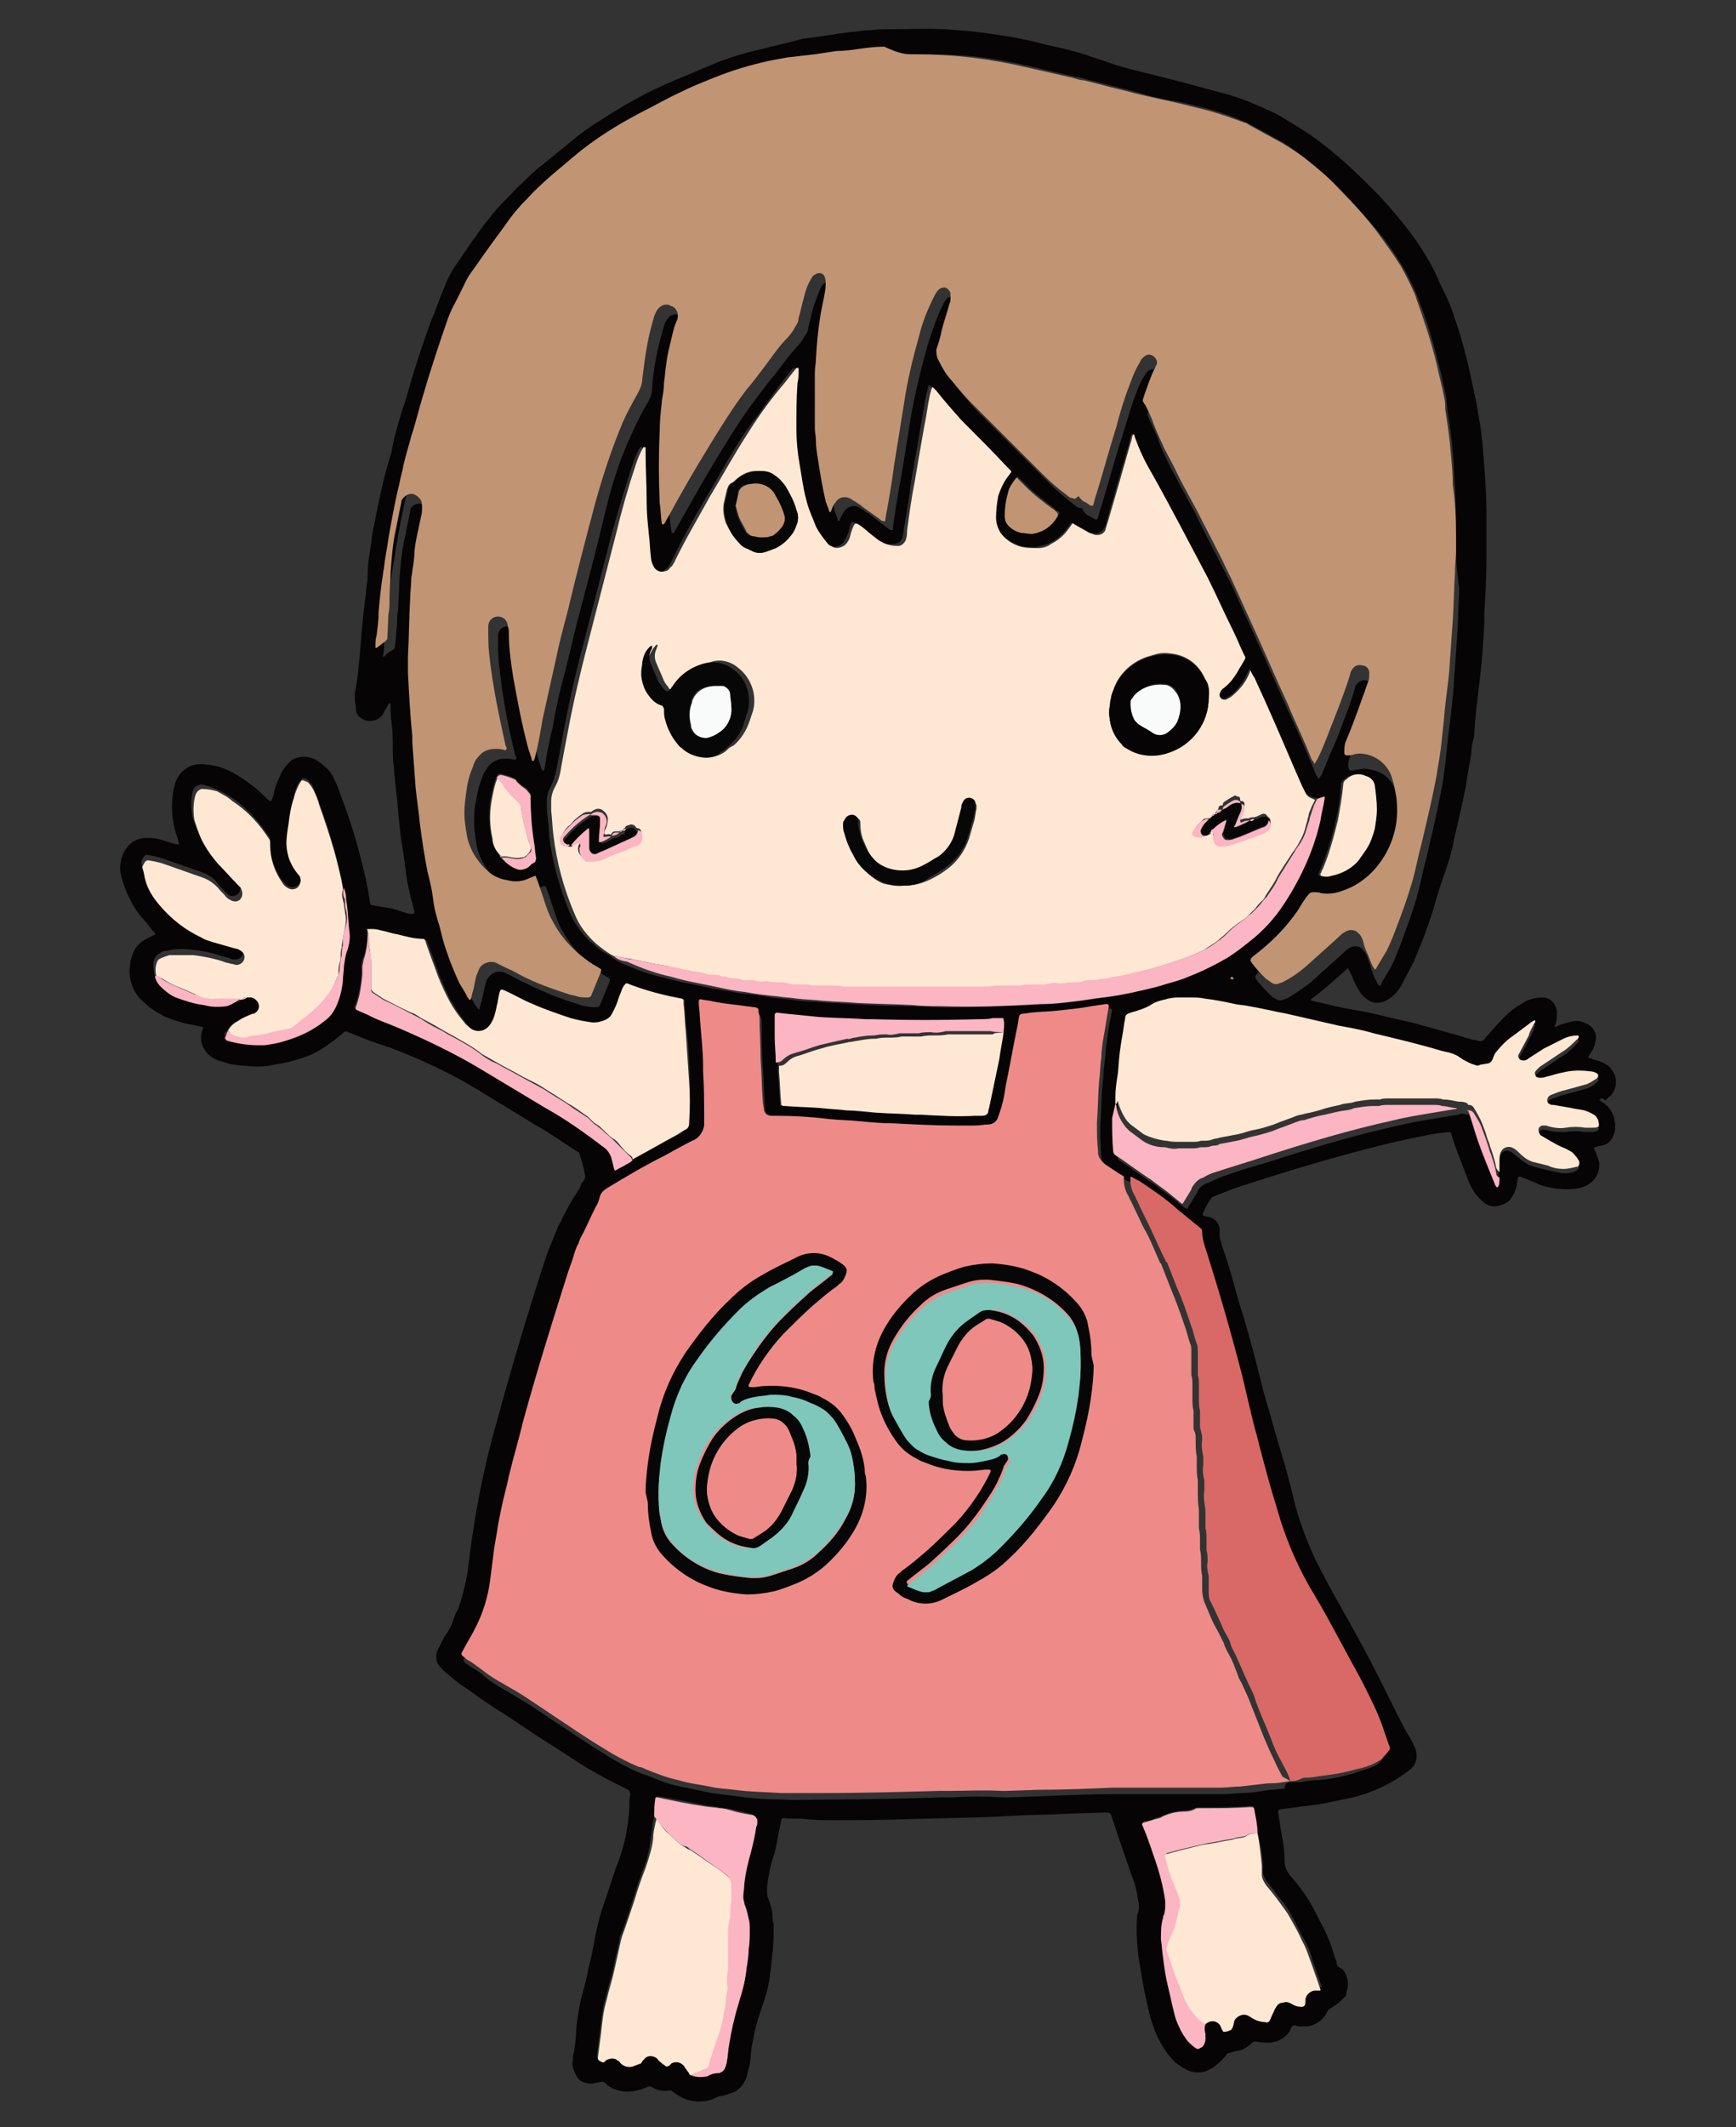 <svg version="1.1" id="レイヤー_1" xmlns="http://www.w3.org/2000/svg" x="0" y="0" viewBox="0 0 160 196" xml:space="preserve"><rect x="0" y="0" width="160" height="196" fill="#333333" stroke="none"/><style>.st0{fill:#060404}.st1{fill:#c19474}.st2{fill:#ee8b89}.st3{fill:#fee8d3}.st5{fill:#fcb5c2}.st6{fill:#080707}.st8{fill:#7fc6bb}</style><g id="レイヤー_2_1_"><g id="写真"><path class="st0" d="M147.4 101.3c.1.2.4.3.5.4.5.4.8.9.9 1.5.1.5.1 1-.1 1.4-.1.4-.5.8-.9.9-.3.1-.5.1-.8.2-.1 0-.1 0-.1.1.1.1.1.3.2.4l.3.9c.1 1.1-.6 2-1.6 2.3-.8.2-1.6.2-2.4.1-.6-.1-1.3-.2-1.8-.5l-1.5-.6c-.1 0-.1 0-.2.1 0 .2-.1.4-.1.7-.1.4-.2.7-.4 1-.2.4-.6.7-1 .8-.4.2-.9.2-1.3 0s-.8-.6-1.1-1c-.3-.4-.5-.8-.7-1.3-.5-1.4-1.1-2.7-1.5-4.1v-.1c-.1-.1-.1-.2-.3-.2-.3 0-.6.1-.9.1-1.3.2-2.6.5-4 .8-4.2 1-8.3 2.2-12.4 3.5-1.2.4-2.3.7-3.5 1.2s-.9.2-1.5 1.2l-.2.4c-.2.4-.3.5.3.6.7.1 1.2.7 1.1 1.4v.1c0 .2 0 .5.1.7.1.2.1.5.2.7.6 1.6 1 3.3 1.5 5 .9 2.8 1.6 5.6 2.3 8.4.1.2.1.4.2.7.5 1.6.9 3.2 1.4 4.8.5 1.6.9 3.2 1.3 4.9.6 2.1 1.4 4.1 2.4 6 .3.5.5 1 .8 1.5l.5.9c1.7 3 3.3 5.9 4.8 9l.6 1.2c.4.8.8 1.6 1.2 2.3.3.4.5.9.7 1.3.3.7.2 1.5-.4 2-1.5 1.2-3.3 2.1-5.3 2.6-1 .2-1.9.4-2.9.6l-3.8.5c-.1 0-.2.1-.2.2.1.7.2 1.4.3 2 .2.9.3 1.8.3 2.6 0 .5.2.9.5 1.3 1.1 1.2 2 2.6 2.7 4.1.6 1.1 1.1 2.2 1.4 3.4.1.2.2.4.2.6 0 .1.1.3.3.4l.2.1c.4.4.6 1.1.5 1.7 0 .2-.1.3-.1.5s-.1.4-.3.5c-.3.4-.7.6-1.1.9-.2.1-.3.2-.4.4-.4.8-1.2 1.3-2 1.3h-.5c-.2 0-.4-.1-.5-.1-.1 0-.1 0-.2.1s-.2.3-.2.4c-.3.5-.8.8-1.3 1-.2 0-.3.1-.5.1-.4 0-.9 0-1.3-.1-.2 0-.3 0-.4.1-.3.3-.7.6-1.1.7l-.5.1-.7.2c-.1.2-.2.3-.4.5-.4.4-.8.8-1.3 1-.5.3-1.2.3-1.8.1-.5-.2-.9-.5-1.3-.8-.6-.6-1.1-1.3-1.5-2.1-.4-.8-.7-1.7-.9-2.5-.3-1.3-.6-2.7-.8-4.1-.1-.4-.1-.8-.2-1.2-.1-1.1-.2-2.3-.1-3.4 0-.2 0-.4.1-.5.1-.4.1-.7 0-1.1-.1-.8-.3-1.6-.6-2.3-.4-1.2-.8-2.3-1.2-3.5l-.7-2.1c0-.1-.2-.2-.3-.2h-.4l-3.1.1c-1.8.1-3.6.1-5.4.2-3.2.2-6.3.2-9.5.3-2.4.1-4.7.1-7 .1-.8 0-1.7 0-2.5-.1-.7-.1-1.3 0-2-.1-.1 0-.2.1-.2.2l-.3 1.5c-.1.6-.2 1.2-.4 1.8-.3.9-.5 1.9-.6 2.8v.4c0 .2 0 .5.1.7.2.5.4 1.1.4 1.7 0 .3.1.6.1.8 0 .8 0 1.7-.1 2.5-.1.6-.1 1.2-.2 1.8-.1 1.1-.4 2.2-.8 3.3-.4 1.1-.7 2.3-.9 3.5-.1.6-.1 1.1-.2 1.7l-.3 1.2c-.2.6-.7 1.2-1.3 1.4l-.9.3c-.3 0-.5.1-.7.2-.4.2-.8.3-1.2.3-1 .1-2-.3-2.7-.9-.1-.1-.2-.1-.3-.1-.6.1-1.1 0-1.6-.3-.2-.1-.3-.1-.5 0s-.3.1-.5.2c-.7.2-1.4.3-2.1.1-.3-.1-.6-.2-.9-.4-.2-.1-.3-.4-.6-.4-.2 0-.4.1-.6.1-.3.1-.6.1-.9 0-.5-.1-.8-.4-1-.9-.2-.4-.3-.8-.2-1.2 0-.2 0-.5.1-.7.1-.7.2-1.3.2-2 .1-1.2.3-2.4.6-3.5.2-.7.4-1.4.5-2.1.3-1.1.5-2.2.7-3.3.2-.9.4-1.8.7-2.6l1.1-3.3c.1-.4.3-.7.4-1.1.3-.9.6-1.9.7-2.8.1-.7.2-1.3.2-2 0-.4 0-.7.1-1.1 0-.2-.1-.3-.2-.4l-1.8-.9c-.6-.3-1.2-.7-1.8-1-1.5-.9-2.9-1.9-4.4-2.8l-3.3-2.2-.8-.5c-.9-.6-1.8-1.2-2.6-1.8l-.9-.6-1.2-1c-.1-.1-.3-.2-.4-.4-.5-.4-.6-1-.4-1.6l.3-.6c.2-.4.4-.8.7-1.2.2-.4.4-.7.5-1.1.1-.3.2-.6.4-.9.4-1.1.7-2.3.9-3.5l.3-2.4c.1-.8.3-1.8.4-2.6.5-2.9 1.1-5.7 1.9-8.5 1.3-4.8 2.7-9.5 4.2-14.2l.6-1.8c.3-.7.6-1.5.9-2.2.1-.3.3-.5.4-.8.4-.8.8-1.6 1.3-2.3.1-.2.3-.4.4-.7 0-.1.1-.3.2-.4.2-.2.3-.5.2-.7-.1-.7-.3-1.3-.5-1.9 0-.1-.1-.2-.2-.2-.1-.1-.2-.1-.3-.2-1.1-.7-2.2-1.5-3.3-2.1l-5.4-3.3c-2.6-1.6-5.4-2.9-8.3-4-1.3-.4-2.6-.9-3.8-1.4-.2-.1-.4-.1-.5.1-.7.6-1.4 1.1-2.2 1.6-.7.4-1.5.7-2.3.9-.6.2-1.2.3-1.9.4-.8.2-1.7.2-2.5.1-.5 0-1.1-.1-1.6-.2-.3-.1-.6-.2-1-.3-1.1-.4-1.8-1.5-1.5-2.6 0-.1.1-.3.1-.4 0 0 0-.1-.1-.1l-1.5-.3c-.7-.2-1.5-.4-2.2-.8-.8-.4-1.4-.9-2-1.5-.8-.9-1.1-2.1-.9-3.2 0-.3.1-.5.2-.8.2-.7.7-1.2 1.3-1.5l.8-.4V86c-.1-.1-.1-.2-.2-.2l-.6-.8c-.6-.6-1.1-1.3-1.5-2.1-.4-.8-.7-1.6-.9-2.5-.1-.8.1-1.7.6-2.3.4-.6 1.1-.9 1.8-.9.4 0 .7 0 1.1.1l1.3.4c.4.1.6.1.6.1 0-.2-.1-.3-.1-.5-.2-.5-.3-.9-.4-1.4-.2-1.1-.2-2.1 0-3.2.1-.2.1-.5.2-.7.4-1 1.3-1.6 2.3-1.6.5 0 1 .1 1.5.2.4.1.9.3 1.3.5 1.1.6 2.1 1.3 3 2.2.2.2.4.4.6.5h.1c.1-.2.1-.3.2-.5.1-.6.3-1.2.6-1.8.2-.5.5-.9.9-1.3.2-.2.4-.3.7-.4.5-.1 1-.1 1.5.1.4.2.7.4 1 .7.4.3.7.7.9 1.2.2.4.4.8.5 1.2.7 1.8 1.3 3.6 1.8 5.5.4 1.5.8 3.1 1 4.7 0 .1.1.2.2.2l1.8.3c.4.1.9.3 1.3.4.2.1.5.1.7.1l.1-.1c0-.2-.1-.4-.1-.5-.3-1.1-.6-2.3-.7-3.4l-.3-2.1c-.2-1.1-.3-2.2-.4-3.3-.1-1.4-.3-2.7-.4-4.1-.1-.6-.1-1.3-.1-1.9 0-.6 0-1.4-.1-2.1-.1-.7-.1-1.2-.1-1.8 0-.1 0-.1-.1-.1 0 0-.1 0-.1.1l-.3.5-.2.4c-.3.5-.9.7-1.5.6-.5-.1-1-.5-1-1.1 0-.3-.1-.7-.1-1 0-.3 0-.6.1-.9.2-1.2.3-2.4.4-3.6.1-.8.1-1.5.2-2.3.1-1.2.3-2.4.4-3.6.1-.6.1-1.1.1-1.7.1-1 .3-1.9.4-2.9.5-2.6 1-5.2 1.8-7.7v-.1c.3-1.6.8-3.2 1.3-4.7.7-2.5 1.5-5 2.4-7.4.4-.9.7-1.9 1.1-2.8.3-.8.7-1.6 1.2-2.3l1.5-2.2c.2-.2.3-.4.5-.7.8-1.1 1.6-2.1 2.6-3.1.5-.5.9-1 1.4-1.4.6-.6 1.3-1.3 2-1.8l2.7-2.2c.7-.6 1.4-1.1 2.2-1.6 1.7-1.1 3.5-2.2 5.4-3.1.4-.2.7-.3 1.1-.5 1.1-.5 2.2-.9 3.3-1.4 1.8-.8 3.6-1.4 5.5-1.8 1.1-.3 2.1-.5 3.2-.8.6-.2 1.2-.2 1.8-.3l2-.3 2.4-.3h.2c.5 0 .9-.1 1.4-.1 2 0 3.9-.1 5.9 0 1.4.1 2.7.2 4 .4.7.1 1.3.2 2 .3 1 .2 2.1.4 3.1.7 1.4.3 2.8.6 4.2 1.1l1.8.6c.8.3 1.6.5 2.4.7l2.8.7.4.1c1.6.4 3.3.9 4.9 1.3 1.1.3 2.2.7 3.3 1.2.3.1.6.3.9.4.5.2 1 .5 1.5.8.3.2.5.3.8.5 1.4.8 2.7 1.8 4 2.9 1.3 1.1 2.5 2.3 3.7 3.5 1.2 1.3 2.4 2.7 3.4 4.1.9 1.3 1.7 2.6 2.3 4.1l.6 1.2c.3.7.6 1.4.8 2.1.7 2 1.2 4 1.6 6 .2.9.4 1.7.5 2.5.1.4.1.7.2 1.1.2 1.3.3 2.6.4 4 .1 1.3.2 2.7.2 4.1v4.4c0 1.8-.1 3.4-.2 5.1v.9c-.1 1.7-.2 3.3-.4 5s-.4 3.1-.5 4.7c0 .3 0 .6-.1.9-.1.3-.2.9-.2 1.3-.1.8-.3 1.6-.4 2.4-.2 1.4-.6 2.9-.9 4.3-.1.4-.2.9-.3 1.3-.2 1.1-.5 2.1-.9 3.2s-.7 2.1-1 3.2c-.5 1.6-1.1 3.2-1.8 4.8-.4.8-.8 1.5-1.2 2.3-.3.5-.7.9-1.2 1.2-.3.2-.7.3-1.1.3-.2 0-.4-.1-.6-.2-.3-.2-.6-.4-.8-.7-.3-.5-.6-1-.8-1.6l-.3-.6c0-.1-.1-.1-.2 0l-.1.1c-1 .9-2 1.8-3.1 2.6l-.1.1.1.1c.4.1.9.2 1.3.3 1.2.3 2.3.5 3.5.7 1.5.3 2.9.7 4.4 1 1.4.4 2.9.8 4.3 1.2l1 .3c.1 0 .2.1.4.1.3 0 .5.2.8.1.3-.1.3-.4.5-.5.7-.8 1.4-1.6 2.2-2.3.4-.3.9-.6 1.4-.9.5-.2 1-.3 1.5-.3.7 0 1.2.6 1.3 1.3 0 .4 0 .9-.2 1.3v.1s.1.1.1 0c.1-.1.1 0 .2-.1.5-.2.9-.3 1.4-.4.4-.1.8 0 1.2.2.7.3 1.1 1.1.8 1.8v.1c-.1.4-.3.7-.6 1.1 0 .1 0 .2.1.2s.2 0 .3.1c.4.1.7.2 1.1.4.2.1.5.3.6.5.6.7.6 1.8-.1 2.5-.2.1-.3.3-.5.4-.1-.3-.3-.2-.5-.1zm-12.1 1c.1.4.3.9.4 1.3.5 1.8 1.2 3.4 1.9 5.1l.1.3.1.1.1.1s.1 0 .1-.1c.1-.2.2-.5.1-.8v-.9c0-.3.1-.6.1-.9.2-.4.6-.6 1-.4.1 0 .1.1.2.1.1.1.3.3.5.4.4.4.9.7 1.5.9l1.2.3c.5.1.9.2 1.4.3.4 0 .8 0 1.2-.2.2-.1.4-.3.3-.5v-.1c0-.1-.1-.2-.2-.3l-.5-.5c-.3-.2-.5-.3-.8-.4-.7-.3-1.3-.7-2-1.1-.2-.1-.2-.3-.2-.5s.1-.3.3-.4h.4c.6.2 1.2.2 1.8.2.6-.1 1.2-.1 1.8 0h.7c.6-.1.6-.2.5-.7-.1-.2-.2-.4-.4-.5-.3-.2-.6-.3-.9-.4-.4-.1-.7-.1-1.1-.2l-1.7-.3c-.1 0-.2-.1-.4-.1-.1-.1-.2-.2-.2-.3 0-.2.1-.4.3-.5.5-.2 1-.4 1.5-.5l1.8-.5c.3-.1.7-.3.9-.5l.2-.2c.1-.1 0-.2-.1-.3-.2-.1-.5-.2-.7-.2-.8-.1-1.6-.1-2.4.1-.5.1-1 .2-1.6.4-.2 0-.4.1-.6.1-.2 0-.3-.1-.4-.3-.1-.1 0-.3.1-.4l.3-.3 2.1-1.4c.5-.3.9-.7 1.3-1.1.1-.1.1-.2.2-.2v-.1c0-.1-.1-.1-.1-.1-.5 0-.9.2-1.3.3l-1.8.9-1.4.9c-.1.1-.3.1-.4.2-.2 0-.4-.1-.5-.2-.1-.1-.1-.3 0-.4.3-.6.6-1.1.9-1.7.2-.4.4-.7.5-1.1 0-.1 0-.1.1-.2 0 0 0-.1-.1-.1s-.2.1-.3.2l-1.5 1.2c-.6.4-1.1.9-1.5 1.4-.2.2-.3.4-.4.7-.1.3-.3.4-.6.5l-.5.1c-.2.1-.4.1-.5 0-.4-.1-.8-.3-1.1-.5-.5-.3-1-.5-1.6-.7l-.4-.1c-2.1-.6-4.1-1.2-6.2-1.6-1.1-.2-2.1-.4-3.2-.7l-4.8-1.1c-1.2-.3-2.3-.5-3.5-.7-.4-.1-.9-.1-1.3-.2-.9-.2-1.9-.3-2.8-.5-.4-.1-.9-.1-1.3-.1h-.9c-.4 0-.8 0-1.1.1-.1 0-.3.1-.4.1-.4.1-.7.2-1.1.4-.6.4-1.3.6-2 .8-.3.1-.4.2-.5.5 0 .2-.1.4-.1.6-.1.9-.3 1.8-.4 2.6-.1.7-.2 1.4-.2 2.1-.1.7-.1 1.3-.2 1.9v.7l-.1 1.4c-.1 1 0 2 .1 3.1 0 .2.1.3.3.4 1.1.7 2.1 1.5 3.2 2.2.5.4 1.1.8 1.6 1.2l1.1.9c.1 0 .1 0 .2.1l.8-1.3c.1-.1.2-.3.2-.4.2-.3.5-.6.9-.7.4-.2.7-.3 1.1-.5 1.4-.5 2.9-1 4.4-1.4 4-1.3 8-2.5 12.1-3.4 1.2-.3 2.4-.5 3.7-.7l1.8-.3c.1 0 .2-.1.3-.1.2 0 .5.1.7.1-.1-.5-.1-.4-.1-.4zm-113-10.2c.2 0 .3-.1.5-.2h.4c.4.1.7.5.6.9 0 .3-.2.5-.5.6h-.1c-.5.2-.9.4-1.4.7-.4.2-.7.5-.9.9-.2.1-.2.3-.2.5-.1.2.1.4.2.4.1.1.2.1.4.1.8.2 1.6.3 2.4.3h.6c.6-.1 1.3-.2 1.9-.4 1.4-.3 2.7-.9 3.7-1.9.4-.3.7-.6.9-1.1.4-.8.6-1.6.7-2.5.1-.5.1-.9.1-1.4 0-.5.1-1 .3-1.4.2-.6.3-1.2.2-1.8-.1-.7-.1-1.5-.2-2.2 0-.3-.1-.5-.1-.8 0-.3-.1-.7-.2-1v-.2c-.2-1.2-.5-2.3-.8-3.4-.4-1.4-.9-2.9-1.4-4.3-.1-.4-.4-.9-.5-1.3-.1-.3-.3-.5-.5-.7-.1-.1-.2-.2-.4-.2-.1 0-.2 0-.2.1-.1.1-.1.2-.2.2-.3.4-.4.9-.5 1.3-.2.8-.4 1.6-.5 2.4-.1.6-.1 1.2-.2 1.8 0 .4.1.9.2 1.3.2.6.5 1.1.9 1.6l.1.1c.2.3.2.7-.1 1-.3.3-.7.3-1 .1-.2-.1-.3-.3-.5-.5-.7-1-1.1-2.1-1.1-3.4v-.2c0-.2 0-.3-.1-.4-.9-1.4-2-2.6-3.4-3.6-.5-.3-1-.6-1.5-.8-.4-.2-.8-.3-1.2-.4-.4-.1-.8.2-.9.5-.2.7-.2 1.5-.1 2.2.1.7.4 1.3.7 1.9.4.8.9 1.5 1.5 2.2.6.7 1.2 1.3 1.8 1.9l.3.3c.1.1.1.2.1.3.1.3 0 .6-.2.8-.3.2-.7.2-.9 0l-.3-.3c-.3-.3-.5-.5-.7-.8-.3-.4-.8-.7-1.3-.9-1.1-.4-2.3-.8-3.4-1.2-.5-.2-1-.3-1.5-.4-.4-.1-.5 0-.7.4-.1.2-.1.4 0 .5.1.3.1.6.2.9.3.9.7 1.6 1.3 2.3 1.1 1.3 2.4 2.3 3.9 3 .3.2.6.3 1 .4l2.1.6c.2.1.3.1.5.2.3.2.4.5.3.8-.1.3-.4.5-.7.5-.2 0-.4 0-.5-.1-.2-.1-.4-.1-.7-.2-.9-.3-1.8-.5-2.8-.6-.8-.1-1.6-.1-2.3.1-.3 0-.5.1-.8.3l-.3.3c-.2.4-.2.8-.1 1.3v.2c.1.3.3.6.5.8.4.4.9.8 1.4 1 .8.4 1.7.6 2.6.7.7.1 1.4.1 2.1.1.1 0 .2 0 .3-.1.6.3.9.1 1.2-.1zM46.2 79c.4.5.9.9 1.5 1 .4.1.7 0 1-.2.2-.1.3-.2.5-.4.2-.1.3-.3.2-.5-.1-.5-.1-1-.2-1.5-.2-1.3-.3-2.6-.3-4v-.2c0-.1 0-.1-.1-.2-.1-.2-.3-.4-.5-.5-.3-.2-.5-.4-.7-.6l-.2-.2c-.4-.2-.8-.3-1.2-.4-.2-.1-.3 0-.4.2-.1.1-.1.1-.1.2-.2.5-.3 1-.4 1.5-.3 1.3-.3 2.6 0 4 .1.6.3 1.1.7 1.5 0 .2.1.3.2.3zm25.5 19.2v.6c.1 1 .1 1.9.2 2.9v.1c0 .1.1.1.2.1h.2c1.1.1 2.2.1 3.4.2.7 0 1.5.1 2.2.2.9.1 1.8.2 2.6.2 1.2.1 2.5.1 3.8.2h.5c1.7.1 3.3.1 5 .1h.6c.3 0 .6-.1.6-.5 0-.2.1-.3.1-.4.3-1.4.6-2.8.9-4.3.2-.8.3-1.7.4-2.5.1-.3.1-.6.2-.9 0-.1 0-.1-.1-.2h-.9c-.4 0-.8.1-1.2.1-3.3.1-6.7.1-10 0h-.5c-1.4-.1-2.9-.1-4.3-.2l-3-.3-.9-.1c-.1 0-.2.1-.2.2v2c.1.9.2 1.7.2 2.5zm44.2 70.7c0-.8-.2-1.6-.3-2.3 0-.1-.1-.2-.2-.2h-.3c-1.4.1-2.7.1-4.1.1h-.5c-.1 0-.2 0-.4.1-.3.1-.5.2-.8.2-.8 0-1.6.2-2.4.6l-.4.1c-.3.2-.7.3-1 .3-.1 0-.2.1-.2.3.3.9.7 1.8 1 2.7.5 1.4.9 2.8 1.1 4.3.1.4 0 .8-.1 1.2 0 .1-.1.2-.1.3-.2.7-.2 1.4-.2 2 .1.6.1 1.1.2 1.7.1.8.3 1.6.4 2.4.2.9.3 1.8.6 2.6.1.5.3.9.5 1.4.2.5.5.9.8 1.3.2.2.4.4.7.6.1.1.3.1.4 0l.2-.1c.3-.2.4-.5.3-.9v-.4c-.1-.3-.1-.6 0-.9.1-.1.3-.3.4-.3.2-.1.5-.1.7 0 .2.1.3.2.4.4.1.1.1.2.2.4l.1.1c.2 0 .5-.1.7-.2.1 0 .1-.1.1-.2.1-.2.1-.5.2-.7.2-.4.7-.6 1.2-.4.1 0 .1.1.2.1.4.3.9.5 1.4.5.3 0 .4 0 .5-.3.1-.3.3-.6.4-.9 0-.1.1-.2.2-.3.1-.2.3-.3.6-.3.2 0 .5 0 .7.1.3.2.7.2 1 .3.2 0 .3-.1.3-.3v-.4c0-.4.4-.8.8-.8h.5c.1 0 .1 0 .1-.1l-.2-.6c-.2-.6-.4-1.1-.6-1.7-.2-.8-.5-1.5-.9-2.2-.4-.7-.7-1.4-1.1-2.1-.2-.4-.5-.8-.8-1.2-.5-.6-.9-1.2-1.4-1.8-.2-.3-.4-.6-.4-1v-.8c-.1-.8-.2-1.8-.5-2.7zm-55.6-1.5c0 .1-.1.3-.1.4-.1.5-.1.9-.2 1.4-.1.9-.3 1.9-.6 2.7-.4 1-.7 1.9-1 2.9-.4 1.2-.7 2.3-1.2 3.5-.1.1-.1.3-.1.4l-.6 2.7c-.2.9-.5 1.8-.7 2.7-.3 1-.4 2-.5 3-.1.8-.2 1.5-.3 2.3 0 .1 0 .2.2.3.2.1.3.2.5 0l.1-.1c.3-.2.8-.1 1.1.1l.2.2c.3.3.7.4 1.1.3.3-.1.5-.2.8-.3.1 0 .1-.1.1-.2l.1-.1c.3-.4.8-.5 1.2-.2l.1.1c.1.1.2.3.4.4.1.1.2.2.4.3.2.1.3-.1.4-.2l.1-.1c.4-.2.8-.1 1.1.2.1.1.2.2.2.3.1.1.2.3.3.4.1.1.2.1.2.2 0 0 0 .1.1.1.5.3 1 .3 1.5.1.3-.2.7-.3 1.1-.3.1 0 .2 0 .2-.1.2 0 .3-.1.3-.3.1-.2.1-.4.2-.7.1-.5.1-1 .2-1.5.2-1.3.5-2.6.9-3.9.4-1 .6-2.1.7-3.1.1-.6.1-1.2.2-1.8s.1-1.2.1-1.8c0-.3 0-.7-.1-1-.1-.5-.2-.9-.4-1.4-.1-.2-.1-.4-.1-.6 0-.4 0-.8.1-1.2.2-1 .4-2 .6-2.9.2-.8.4-1.6.5-2.4 0-.2 0-.4.1-.5 0-.1 0-.2-.1-.3-.2-.1-.3-.2-.5-.3-.6-.1-1.2-.3-1.8-.4-.3-.1-.7-.1-1.1-.2-.5-.1-1-.1-1.5-.2-1.4-.3-2.8-.6-4.2-.8-.1 0-.1 0-.2.1-.1.7-.1 1.2-.1 1.8zM33.9 85.6c-.1 0-.1.1-.1.1.1.9 0 1.8-.4 2.7-.1.2-.1.4-.1.6v.7c0 .9-.2 1.8-.5 2.7-.2.5-.2.5.3.7l.7.3c.9.4 1.9.8 2.8 1.2 2.9 1.1 5.7 2.5 8.3 4.1l5.5 3.3c1.8 1.1 3.5 2.2 5.2 3.5.4.3.8.8.9 1.3l.2.8c0 .2.1.2.2.1.3-.2.6-.3.9-.5.2-.1.4-.2.6-.4.1 0 .1 0 .2-.1 1.3-.7 2.5-1.4 3.8-2.1.3-.1.5-.3.8-.5.2-.1.4-.4.4-.6v-4c-.1-1.5-.1-3-.3-4.5-.1-.8-.1-1.6-.2-2.5v-.3c0-.1-.1-.2-.2-.2h-.4c-1.5-.3-3-.8-4.5-1.3h-.1s-.1 0-.1.1c-.2.2-.3.5-.4.8-.2.4-.3.9-.5 1.3l-.3.6c-.2.4-.5.6-1 .7-.3 0-.5.1-.8.1-.7 0-1.4-.2-2-.4-1.2-.4-2.3-.8-3.5-1.3-.9-.4-1.7-.8-2.5-1.2-.4-.2-.5-.3-.6.3 0 .3-.1.7-.2 1-.1.5-.2.9-.4 1.4-.1.2-.2.5-.4.6-.4.5-1.2.5-1.7.1-.2-.1-.3-.3-.5-.5-.6-.7-1.1-1.5-1.6-2.4-.4-.9-.8-1.7-1.1-2.6-.3-.8-.6-1.7-.9-2.5 0-.1-.1-.2-.2-.2-.8-.1-1.6-.2-2.3-.4-.6-.1-1.1-.3-1.7-.4-.4-.3-.9-.3-1.3-.2zm87.2-12.1l-.2-.1c-.3-.1-.6-.3-.7-.6l-.3-.6-.7-1.6c-1.2-2.8-2.4-5.6-3.7-8.4-.1-.2-.2-.4-.3-.5l-.1-.1v.1c-.3.8-.8 1.6-1.5 2.2-.2.2-.4.3-.6.4-.2.1-.4.1-.5 0-.1-.1-.2-.2-.2-.4 0-.1.1-.2.1-.3l.4-.4c.4-.4.8-.8 1.1-1.3.2-.4.5-.8.7-1.2.1-.1.1-.3 0-.4-.4-.8-.7-1.6-1.1-2.4-.7-1.6-1.5-3.2-2.3-4.8-1.7-3.3-3.4-6.5-5.2-9.7-.6-1-1.1-2.1-1.5-3.2 0-.1-.1-.2-.1-.3 0-.1 0-.1 0 0s-.1.1-.1.1c-.1.2-.2.5-.2.7-.7 2.4-1.4 4.8-2.1 7.3 0 .2-.1.4-.2.6-.2.4-.7.7-1.1.5h-.1l-.3-.1-1.4-.8h-.2c-.1.1-.2.3-.3.4-.4.6-1 1.1-1.6 1.4-.4.2-.9.3-1.3.4-.5 0-1 0-1.4-.1-.9-.3-1.6-.7-2.1-1.3-.3-.4-.5-1-.5-1.5 0-.7.1-1.3.2-2s.4-1.3.9-1.8c.1-.1.2-.2.3-.4v-.1c-.1-.2-.3-.3-.4-.4-1.4-1.4-2.8-2.8-4.2-4.3-.8-.8-1.6-1.8-2.3-2.7l-.3-.3h-.1c-.1.2-.1.5-.2.7-.2.9-.3 1.9-.5 2.8-.3 1.8-.6 3.5-.9 5.2-.2 1.5-.4 3-.7 4.5 0 .3-.1.6-.1.8-.1.3-.4.6-.7.6-.6.1-1.1 0-1.6-.3-.3-.2-.5-.3-.7-.5-.2-.2-.7-.6-1.1-.9l-.3-.2c-.2-.2-.3-.1-.4.1-.1.4-.2.8-.4 1.2-.1.2-.2.4-.4.6-.3.3-.9.4-1.3.1-.1-.1-.2-.2-.3-.2-.5-.4-.8-1-1.1-1.5-.4-.8-.7-1.6-.9-2.5-.3-1-.4-2.1-.6-3.2-.2-1.1-.2-2.2-.3-3.3-.1-1.4 0-2.8.1-4.2 0-.4 0-.7.1-1.1V34c0-.1 0-.1-.1-.1h-.1L72 35.3l-3.3 4.5c-1.3 1.9-2.4 4-3.6 6-1.2 2-2.3 4-3.3 6.1-.1.1-.1.2-.2.3-.1.1-.1.2-.2.2-.4.4-1 .4-1.3 0-.1-.1-.2-.2-.2-.3-.1-.2-.1-.4-.2-.7-.1-.7-.1-1.5-.2-2.2-.1-1-.2-1.9-.2-2.9-.1-1.6-.1-3.2-.1-4.8v-.3H59c-.3.5-.5 1-.7 1.6-.7 2.1-1.3 4.2-1.9 6.3l-2.7 10.5c-.7 2.6-1.3 5.3-1.8 8-.2 1.1-.4 2.2-.6 3.2-.1.6-.3 1.2-.6 1.8-.2.3-.3.8-.3 1.2v.9c.1.7.2 1.5.2 2.2.3 2.5 1 5 2 7.4.5 1 1.2 2 2.1 2.7.5.5 1 .8 1.6 1.1.2.2.5.4.9.6 1.3.6 2.7 1.1 4.1 1.4 1.3.4 2.7.6 4 .9.9.2 1.9.3 2.8.5.9.1 2 .2 3 .4.6.1 1.1.1 1.7.2.8.1 1.6.2 2.4.2 1 .1 2 .1 3.1.2 1.8.1 3.5.2 5.2.2.9 0 1.8 0 2.6.1 3.1.1 6.1-.1 9.2-.2h.3c.9-.1 1.7-.1 2.5-.2 1-.1 2-.2 3-.4 1.7-.3 3.3-.6 5-1 1-.2 1.9-.5 2.8-.9 1.3-.5 2.5-1.1 3.7-1.8.7-.4 1.3-.9 1.9-1.4 1.2-1 2.3-2.2 3.2-3.6 1.6-2.3 2.7-4.9 3.3-7.6.2-.7.3-1.4.4-2.1 0-.1 0-.1-.1-.1h-.2zm-2.2 90.7h.9c.6-.1 1.2-.2 1.8-.2 1.1-.1 2.1-.3 3.1-.6l1.8-.6c.2-.1.4-.2.5-.3.3-.2.5-.5.7-.8.1-.1.1-.2.1-.3-.1-.5-.3-.9-.5-1.4-.2-.7-.5-1.4-.8-2.1-.7-1.4-1.5-2.9-2.2-4.3-1.3-2.3-2.5-4.7-3.9-7-1.3-2.2-2.4-4.7-3-7.2-.5-1.9-1-3.8-1.6-5.7-.2-.9-.5-1.8-.7-2.7-.3-1.3-.6-2.5-.9-3.8-1-3.9-2.1-7.7-3.3-11.5-.2-.6-.3-1.2-.4-1.8 0-.1-.1-.2-.1-.3l-2.2-1.8c-1.1-.9-2.3-1.8-3.5-2.6-.2-.2-.5-.3-.8-.4l-.5-.3-1.2-.8c-.4-.2-.6-.6-.7-1.1v-.2c-.1-.9-.1-1.8-.1-2.6.1-1.3.1-2.5.2-3.8.1-.7.1-1.4.2-2.1s.1-1.3.2-1.9c.1-1 .3-1.9.5-2.9 0-.1-.1-.2-.2-.2l-1.4.2c-1 .1-2 .3-3 .4-1 .1-1.8.1-2.6.2-1.3.4-1 .2-1.3 1.3-.4 1.9-.7 3.7-1.1 5.6-.1.7-.3 1.3-.4 2l-.3.9c-.1.4-.5.7-.9.7-.4.1-.9.1-1.3.1h-1.7c-1.9 0-3.8-.1-5.7-.2-1.1-.1-2.1-.1-3.2-.2-.9-.1-1.9-.1-2.8-.2-1.6-.1-3.3-.3-4.9-.3h-.4c-.3 0-.6-.3-.7-.6 0-.3-.1-.6-.1-.8-.1-1.3-.1-2.6-.2-3.8-.1-1.3-.1-2.6-.1-3.9 0-.2 0-.4-.1-.6 0-.1-.1-.1-.1-.2-.1 0-.2-.1-.3-.1l-1.6-.3c-.9-.1-1.8-.2-2.6-.4l-.7-.1c-.2 0-.3 0-.3.2 0 .5 0 .9.1 1.4l.3 4.5v.5c.1 1.5.1 3 .1 4.5v.5c-.1.6-.5 1.1-1.1 1.4-.9.4-1.8.9-2.6 1.4-1.8.9-3.5 2-5.3 3-.3.1-.5.4-.6.7-.1.3-.3.7-.4 1-.4.8-.8 1.7-1.2 2.5-.1.3-.2.6-.4.9-.1.3-.2.7-.4 1-.2.7-.5 1.4-.7 2.1-1.4 4.4-2.7 8.8-4 13.3-.5 1.6-.9 3.3-1.3 5-.2 1-.5 2-.7 3L46 141c-.1.8-.3 1.7-.4 2.5l-.3 2.4c-.2 1.7-.7 3.4-1.4 4.9-.3.6-.7 1.2-1 1.8-.2.4-.3.4.1.7.2.1.4.3.6.4.4.2.8.5 1.1.8.6.5 1.3.9 2 1.3s1.3.8 2 1.2l2.4 1.6c1.5 1 3 2 4.6 3 1.1.7 2.2 1.3 3.4 1.8.2.1.4.1.6.2 1 .4 1.9.8 3 1 1 .2 1.9.4 2.9.6.7.1 1.5.2 2.3.3 1.4.2 2.9.3 4.3.3 1.3.1 2.5 0 3.8 0 3.6 0 7.2-.1 10.8-.2h.9c1.6-.1 3.2-.1 4.8 0h.4l3-.1c2.3-.1 4.6-.2 6.9-.2h10c.6 0 1.1-.1 1.7-.1.9 0 1.8-.2 2.6-.3.4 0 .9-.1 1.3-.1 0-.5.3-.6.5-.6zm15.3-113.3c0-2.3 0-4.2-.1-6.1-.1-1-.1-2.1-.2-3.1-.1-1.3-.3-2.6-.5-3.9 0-.4-.1-.7-.1-1.1-.2-1-.4-2-.7-3.1-.5-2.1-1.1-4.1-1.9-6.1 0-.1-.1-.2-.1-.3-.4-.9-.8-1.8-1.3-2.6-.7-1.2-1.5-2.3-2.3-3.3-1.1-1.3-2.2-2.5-3.3-3.7-.8-.8-1.7-1.6-2.6-2.4-.9-.7-1.8-1.4-2.7-2l-3.1-1.7c-.1-.1-.3-.1-.4-.2-1.1-.5-2.2-.9-3.3-1.2l-2.4-.6-.4-.1c-1.4-.2-2.7-.5-4-.9-1-.3-2.1-.5-3.1-.8l-1.6-.4c-.3-.1-.6-.2-.9-.2l-4.3-1c-1.7-.4-3.4-.7-5.1-.9-2-.2-3.8-.2-5.6-.2-.7 0-1.3 0-2 .1s-1.5.2-2.2.2-1.4.2-2.1.2c-.7 0-1.4.1-2.1.3l-2.7.3c-.5.1-1.1.1-1.6.3-1.8.4-3.5.9-5.1 1.6-1 .4-2 .8-3 1.3-1.2.6-2.5 1.2-3.7 1.9-2.2 1.1-4.2 2.5-6.1 4l-1.3 1.1c-1.1.9-2.1 1.8-3.1 2.9l-.1.1c-.6.6-1.1 1.3-1.6 1.9-.7.9-1.4 1.9-2.1 2.9l-1.2 1.7c-.3.5-.6 1.1-.9 1.6l-.6 1.2c-.3.5-.5 1-.7 1.5-.9 2.3-1.7 4.7-2.3 7.1-.4 1.3-.7 2.5-1.1 3.8-.3.9-.5 1.8-.7 2.6-.1.6-.3 1.2-.4 1.8-.4 1.7-.7 3.3-1 5-.1.9-.3 1.8-.4 2.6 0 .2-.1.5-.1.7-.1 1.1-.2 2.2-.4 3.4-.1.8-.2 1.5-.2 2.3 0 .3 0 .7-.1 1v.1h.1c.2-.2.5-.5.8-.6.1-.1.2-.2.2-.3l.2-2.1c0-.5 0-.9.1-1.4 0-.9.1-1.7.1-2.5.1-1.4.2-2.7.5-4l.5-2.5V47c.1-.4.5-.6.9-.6s.7.2.9.6c.1.2.1.4.1.7-.1.3-.1.6-.1.8-.2 1.1-.5 2.1-.6 3.2-.1.6-.2 1.2-.2 1.8 0 .3-.1.6-.1.8-.1.6-.1 1.2-.1 1.8-.1 1.8-.2 3.5-.2 5.3v1.5c.1 1.9.2 3.9.4 5.8v.6c.1 1.4.2 2.8.3 4.1.1 1.1.3 2.3.4 3.4.2 1.5.4 2.9.7 4.4.1.8.3 1.6.5 2.4.2.9.4 1.8.6 2.6l.3 1.2c.3 1.4.8 2.7 1.5 4 .2.4.5.8.7 1.2.1.1.2.2.2.3 0 0 .1 0 .1.1s.1 0 .1-.1c.1-.3.1-.5.2-.7.1-.4.2-.9.3-1.4.1-.2.1-.5.3-.7.3-.5.9-.7 1.5-.5l.6.3c.5.3 1 .5 1.6.8 1.4.7 2.9 1.3 4.5 1.8.3.1.5.2.8.2.3.1.7.1 1 .1.1 0 .3-.1.3-.2.3-.7.6-1.5.9-2.2v-.2c-.1-.1-.2-.2-.3-.2-.5-.3-1-.7-1.5-1.1-1.1-.9-1.9-2-2.6-3.2-.3-.5-.5-1.1-.7-1.7l-.6-1.8c-.1-.2-.1-.3-.2-.5l-.1-.1-.5.2c-.6.3-1.3.4-2 .2s-1.4-.5-1.9-.9c-1-.9-1.7-2.1-1.9-3.4-.1-.6-.2-1.3-.2-1.9 0-.7 0-1.4.2-2.1.1-.8.3-1.5.6-2.2.1-.4.4-.7.6-1 .4-.4.9-.6 1.4-.6.3 0 .6 0 .9.1.1 0 .2-.1.2-.2l-.1-.2c-.7-2.7-1.2-5.5-1.5-8.3-.1-.9-.1-1.7-.1-2.5v-.2c0-.5.4-.9.9-.9s.9.4.9.9c.1.2.1.4.1.7 0 1.3.2 2.7.4 4 .4 2.2.8 4.4 1.4 6.6l.3.9c0 .1.1.1.1.2h.1c.1-.1.1-.2.1-.3.2-1.2.4-2.4.7-3.5.3-1.8.7-3.6 1.2-5.4.4-1.5.7-3 1.1-4.5.9-3.4 1.8-6.8 2.6-10.2.6-2.5 1.4-5 2.5-7.3.4-.9.9-1.9 1.4-2.7.2-.4.4-.8.4-1.3.1-1.6.4-3.2.8-4.7.1-.4.2-.7.3-1.1.1-.3.2-.5.4-.7.2-.3.6-.4 1-.3.5.1.8.6.7 1.2v.1c-.2.4-.3.8-.4 1.2-.2 1-.4 1.9-.6 2.9-.1.5-.1 1.1-.2 1.6 0 .6-.1 1.1-.2 1.7v.1c-.1.9-.1 1.9-.2 2.8-.1 2.2 0 4.3 0 6.5 0 .7.1 1.3.2 2h.2c.1-.2.3-.5.4-.7 1.2-2.1 2.4-4.3 3.7-6.4 1.1-1.8 2.2-3.6 3.5-5.3.6-.8 1.2-1.6 1.8-2.3.6-.8 1.2-1.6 1.9-2.4.3-.3.6-.7.8-1.1.2-.2.3-.5.3-.8.2-.6.3-1.3.5-1.9.2-.6.4-1.1.6-1.6.1-.2.2-.4.4-.5.2-.2.5-.2.7 0 .1.1.1.1.1.2.1.2.2.4.1.7-.1.5-.1 1-.2 1.4-.4 1.8-.6 3.7-.7 5.5 0 .4 0 .8-.1 1.2-.1 1.6-.1 3.1 0 4.7v.5c0 .4.1.8.1 1.1 0 .6.1 1.2.2 1.8.2 1.3.5 2.5.7 3.8.1.3.2.5.3.8v.1s0 .1.1.1c0 0 .1 0 .1-.1.1-.3.3-.6.4-.8.3-.4.8-.6 1.3-.4.2.1.3.2.5.3.2.2.5.3.7.5l1.3 1 .4.3c.1.1.2 0 .3 0v-.2c.2-1.6.5-3.3.8-4.9.3-1.9.6-3.7.9-5.6.4-2.1.9-4.2 1.5-6.3.4-1.3.8-2.5 1.4-3.7.1-.2.2-.4.4-.6.2-.2.6-.3.9 0 .1.1.2.2.2.4v.5c0 .2-.1.4-.1.5-.2.8-.5 1.6-.7 2.4-.2.6-.3 1.2-.5 1.8-.1.3-.1.6.1.8.2.6.6 1.2.9 1.7.7.8 1.3 1.6 2.1 2.4l6.6 6.6c.7.7 1.4 1.3 2.2 1.9.2.2.4.3.6.3.1 0 .2.1.2.2.2.3.4.5.7.6.7.4.6.4.8-.3.7-2.2 1.3-4.5 2-6.7.5-1.5.9-3.1 1.5-4.6.2-.5.4-1 .7-1.4.1-.1.1-.2.2-.3.2-.3.7-.4 1-.1l.1.1c.2.2.3.4.2.7 0 .2-.1.3-.2.4-.3.7-.6 1.5-.9 2.3-.2.6-.2.4.1 1.1.2.4.4.9.6 1.3.3.9.7 1.8 1.1 2.6.3.6.7 1.3 1 1.9.7 1.3 1.4 2.5 2 3.8.8 1.6 1.6 3.1 2.4 4.7.4.7.7 1.4 1 2.1l1.5 3.3c1.2 2.6 2.3 5.2 3.5 7.8.8 1.7 1.5 3.4 2.2 5.1.1.1.1.2.2.3s.1 0 .1 0 .1-.2.2-.3c.4-.9.7-1.8 1.1-2.6.4-.9.6-1.5.9-2.3.4-1 .8-2.1 1.1-3.2 0-.1 0-.1.1-.2.2-.3.6-.5.9-.4.4.1.6.4.7.7 0 .3 0 .5-.1.8-.2.5-.3.9-.5 1.4-.5 1.4-1.1 2.8-1.6 4.2-.1.3-.2.6-.1 1 0 .1.1.2.2.2.2 0 .5-.1.7-.1.4-.1.7-.1 1.1 0 1.2.2 2.1 1 2.4 2.2.2.6.3 1.2.4 1.8.1.9.1 1.9-.1 2.8-.3 1.6-1.1 3.1-2.2 4.2-.7.7-1.5 1.2-2.4 1.6-.7.3-1.4.4-2.1.3-.3 0-.5 0-.8-.1-.2 0-.3 0-.4.2-.3.5-.6 1-1 1.5-1.1 1.6-2.5 3.1-4.1 4.2l-.2.2c-.1.1-.1.2-.1.3.4.6.9 1.1 1.4 1.6.2.2.4.3.6.4.2.1.4.1.6 0l.3-.1c.7-.4 1.4-.9 2.1-1.4l3-2.7c.2-.2.4-.4.6-.5.4-.3 1-.3 1.3.1.2.2.3.4.4.6.1.4.3.8.4 1.2s.3.8.5 1.2c0 .1.1.2.2.3h.1c.1 0 .1-.1.1-.2l.9-1.5c.4-.8.7-1.6 1-2.4.5-1.4 1-2.7 1.4-4.1.3-1.1.5-2.2.8-3.3.5-2.1 1-4.2 1.4-6.3.2-.9.3-1.8.4-2.6.1-.8.2-1.9.3-2.8.2-1.6.4-3.1.5-4.7.1-1.4.2-2.9.3-4.3s.1-2.9.2-4.3c-.3-2.2-.3-3-.3-3.4zm-7.3 23.7c0-.8-.1-1.6-.4-2.3-.1-.4-.4-.7-.8-.8-.6-.3-1.4-.1-1.8.3-.2.1-.3.3-.3.5-.1 1.1-.2 2.2-.5 3.3-.3 1.5-.8 3-1.4 4.5-.1.1-.1.3-.2.4 0 .1 0 .1.1.2.3.1.6.1.9 0 1-.2 1.8-.7 2.5-1.4.3-.3.5-.6.7-1 .4-.6.7-1.2.8-1.9.3-.6.4-1.2.4-1.8zM95.1 49.1l.6-.1c.2 0 .4-.1.5-.2.6-.3 1.1-.8 1.4-1.4.1-.1 0-.3-.1-.3-.2-.1-.3-.2-.5-.4-.8-.6-1.6-1.2-2.3-1.9l-.8-.8c-.1-.1-.2-.1-.2 0-.3.4-.6.8-.7 1.3-.2.7-.3 1.4-.3 2.1 0 .4.1.7.4 1 .3.3.6.5 1.1.6.2.1.5.1.9.1zm18.6 41.1c0-.1-.1-.2-.2-.2l-.1.1c0 .1 0 .1.1.1 0 .1.1.1.2 0-.1.1 0 0 0 0z"/><path class="st1" d="M134.2 50.8c0 .4-.1 1.2-.1 2-.1 1.4-.1 2.9-.2 4.3s-.2 2.9-.3 4.3c-.1 1.6-.4 3.2-.5 4.7-.1.9-.2 1.9-.3 2.8s-.3 1.8-.4 2.6c-.4 2.1-.9 4.2-1.4 6.3-.3 1.1-.5 2.2-.8 3.3-.4 1.4-.9 2.8-1.4 4.1-.3.8-.6 1.6-1 2.4l-.9 1.5c0 .1-.1.1-.1.2h-.1c-.1-.1-.1-.2-.2-.3-.2-.4-.3-.8-.5-1.2s-.3-.8-.4-1.2c-.1-.2-.2-.5-.4-.6-.3-.4-.9-.4-1.3-.1-.2.1-.4.3-.6.5l-3 2.7c-.6.5-1.3 1-2.1 1.4l-.3.1c-.2.1-.4.1-.6 0-.2-.1-.4-.3-.6-.4-.5-.5-1-1-1.4-1.6-.1-.1 0-.2 0-.3l.2-.2c1.6-1.2 3-2.6 4.1-4.2.3-.5.6-1 1-1.5.1-.1.2-.2.4-.2.3 0 .5 0 .8.1.7.1 1.4 0 2.1-.3.9-.3 1.8-.9 2.5-1.6 1.1-1.1 1.9-2.6 2.2-4.1.2-.9.2-1.9.1-2.8-.1-.6-.2-1.2-.4-1.8-.3-1.1-1.3-2-2.4-2.2-.4-.1-.7-.1-1.1 0-.2.1-.5.1-.7.1-.1 0-.2-.1-.2-.2 0-.3 0-.7.1-1 .6-1.4 1.1-2.8 1.6-4.2.2-.5.3-.9.5-1.4.1-.2.1-.5.1-.8 0-.4-.3-.7-.7-.7-.4-.1-.7.1-.9.4 0 .1-.1.1-.1.2-.3 1.1-.7 2.1-1.1 3.2-.3.8-.6 1.5-.9 2.3-.3.8-.7 1.8-1.1 2.6-.1.1-.1.2-.2.3-.1.1-.1.1-.1 0s-.1-.2-.2-.3c-.7-1.8-1.5-3.4-2.2-5.1-1.2-2.6-2.3-5.2-3.5-7.8l-1.5-3.3c-.3-.7-.7-1.4-1-2.1-.8-1.6-1.6-3.1-2.4-4.7-.7-1.3-1.4-2.5-2-3.8-.3-.6-.7-1.3-1-1.9-.4-.9-.8-1.7-1.1-2.6-.2-.5-.4-.9-.6-1.3-.4-.6-.3-.4-.1-1.1.3-.8.5-1.5.9-2.3.1-.1.1-.3.2-.4.1-.3 0-.5-.2-.7-.3-.3-.7-.3-1 0l-.1.1c-.1.1-.2.2-.2.3-.3.5-.5.9-.7 1.4-.6 1.5-1.1 3-1.5 4.6-.7 2.2-1.3 4.5-2 6.7-.2.7-.1.8-.8.3-.3-.1-.5-.3-.7-.6-.3.3-.4.3-.5.2-.2 0-.4-.1-.6-.3-.8-.6-1.5-1.2-2.2-1.9l-6.6-6.6c-.7-.7-1.4-1.6-2.1-2.4-.4-.5-.7-1.1-1-1.7-.1-.3-.1-.5-.1-.8.2-.6.4-1.2.5-1.8.2-.8.5-1.6.7-2.4.1-.2.1-.3.1-.5V27c-.1-.3-.4-.6-.7-.5-.1 0-.3.1-.4.2-.2.2-.3.4-.4.6-.6 1.2-1.1 2.4-1.4 3.7-.6 2.1-1.1 4.2-1.4 6.3-.3 1.9-.6 3.7-.9 5.6-.2 1.6-.5 3.3-.8 4.9v.1c0 .1-.1.2-.2.1h-.1l-.4-.3-1.4-1c-.2-.2-.4-.3-.7-.5-.2-.1-.3-.2-.5-.3-.5-.2-1-.1-1.3.4-.2.2-.3.5-.4.8l-.1.1-.1-.1V47c-.1-.3-.2-.5-.3-.8-.3-1.3-.5-2.5-.7-3.8-.1-.6-.2-1.2-.2-1.8 0-.4-.1-.8-.1-1.1v-5.2c0-.4.1-.8.1-1.2.1-1.9.3-3.7.7-5.5.1-.5.2-1 .2-1.4 0-.2 0-.5-.1-.7-.1-.3-.4-.4-.7-.3-.1 0-.1.1-.2.1-.2.1-.3.3-.4.5-.3.5-.5 1.1-.6 1.6-.2.6-.3 1.3-.5 1.9 0 .3-.1.5-.3.8-.2.4-.5.8-.8 1.1-.7.7-1.3 1.6-1.9 2.4-.6.8-1.2 1.6-1.8 2.3-1.3 1.7-2.4 3.5-3.5 5.3-1.3 2.1-2.5 4.2-3.7 6.4-.1.2-.3.5-.4.7H61c-.1-.7-.1-1.3-.2-2-.1-2.2-.1-4.4 0-6.5 0-.9.1-1.9.2-2.8v-.1c.1-.5.2-1.1.2-1.7.1-.5.1-1.1.2-1.6.1-1 .4-2 .6-2.9.1-.4.2-.8.4-1.2.2-.5 0-1.1-.5-1.3-.1 0-.1 0-.2-.1-.4-.1-.7 0-1 .3-.2.2-.3.5-.4.7-.1.4-.2.7-.3 1.1-.4 1.5-.6 3.1-.8 4.7 0 .5-.2.9-.4 1.3-.5.9-1 1.8-1.4 2.7-1 2.4-1.8 4.8-2.5 7.3-.9 3.4-1.8 6.8-2.6 10.2-.4 1.5-.8 3-1.1 4.5L50 66.3c-.2 1.2-.4 2.4-.7 3.5 0 .1-.1.2-.1.3h-.1c-.1 0-.1-.1-.1-.2l-.3-.9c-.6-2.2-1-4.4-1.4-6.6-.2-1.3-.4-2.6-.4-4 0-.2 0-.5-.1-.7 0-.5-.4-.9-.9-.9s-.9.4-.9.9v.2c0 .9 0 1.7.1 2.5.3 2.8.9 5.6 1.5 8.3l.1.2c0 .1-.1.3-.2.2-.3-.1-.6-.1-.9-.1-.5 0-1.1.2-1.4.6-.3.3-.5.6-.6 1-.3.7-.5 1.4-.6 2.2-.1.7-.2 1.4-.2 2.1 0 .6.1 1.3.2 1.9.2 1.3.9 2.5 1.9 3.4.5.5 1.2.8 1.9.9.7.2 1.4.1 2-.2l.5-.2c.1 0 .1 0 .1.1.1.2.1.3.2.5l.6 1.8c.2.6.4 1.2.7 1.7.6 1.2 1.5 2.3 2.6 3.2.5.4 1 .8 1.6 1.1.1.1.2.1.3.2v.2c-.3.7-.6 1.5-.9 2.2 0 .1-.2.2-.3.2-.3 0-.7 0-1-.1-.3-.1-.5-.1-.8-.2-1.5-.5-3-1-4.5-1.8-.5-.3-1-.5-1.6-.8l-.6-.3c-.5-.2-1.2 0-1.5.5-.1.2-.2.5-.3.7-.1.5-.2.9-.3 1.4-.1.2-.1.5-.2.7 0 .1 0 .1-.1.1s-.1 0-.1-.1c-.1-.1-.2-.2-.2-.3-.2-.4-.5-.8-.7-1.2-.6-1.3-1.1-2.6-1.5-4l-.3-1.2c-.3-.9-.5-1.7-.6-2.6-.1-.8-.3-1.6-.5-2.4-.3-1.5-.5-2.9-.7-4.4-.1-1.1-.3-2.3-.4-3.4-.1-1.4-.2-2.7-.3-4.1v-.6c-.2-1.9-.3-3.9-.4-5.8v-1.5c.1-1.8.1-3.5.2-5.3 0-.6.1-1.2.1-1.8 0-.3.1-.6.1-.8.1-.6.2-1.2.2-1.8.1-1.1.4-2.1.6-3.2.1-.3.1-.6.1-.8 0-.2 0-.5-.1-.7-.2-.3-.5-.6-.9-.6s-.7.3-.9.6v.1l-.5 2.5c-.3 1.3-.4 2.7-.5 4 0 .9-.1 1.7-.1 2.5 0 .5 0 .9-.1 1.4l-.1 2.2c0 .1-.1.2-.2.3-.3.2-.5.4-.8.6h-.1v-.1c0-.3 0-.7.1-1 .1-.8.2-1.5.2-2.3.1-1.1.2-2.2.4-3.4 0-.2.1-.5.1-.7.1-.9.3-1.8.4-2.6.3-1.7.6-3.4 1-5 .1-.6.3-1.2.4-1.8.2-.9.5-1.8.7-2.6.4-1.2.7-2.5 1.1-3.8.7-2.4 1.5-4.8 2.3-7.1.2-.5.4-1 .7-1.5l.6-1.2c.3-.6.5-1.1.9-1.6l1.2-1.7c.7-1 1.4-1.9 2.1-2.9.5-.7 1-1.3 1.6-1.9l.1-.1c.9-1 2-2 3.1-2.9l1.3-1.1c1.9-1.6 4-2.9 6.1-4 1.2-.6 2.4-1.3 3.7-1.9 1-.5 2-.9 3-1.3 1.7-.7 3.4-1.2 5.2-1.6.5-.1 1.1-.2 1.6-.3.9-.1 1.7-.2 2.6-.3.7-.1 1.3-.2 2-.3.7 0 1.4-.1 2.1-.2s1.5-.2 2.3-.2c1.5.7 2 .7 2.7.7 1.8 0 3.6.1 5.3.3 1.7.2 3.4.5 5.1.9l4.4 1c.3.1.6.2.9.2l1.6.4c1 .3 2.1.5 3.1.8 1.3.3 2.6.6 4 .9l.4.1 2.4.6c1.1.3 2.2.7 3.3 1.1.1 0 .3.1.4.2l3.1 1.7c1 .6 1.9 1.2 2.7 1.9.9.7 1.8 1.5 2.6 2.4 1.2 1.2 2.3 2.4 3.3 3.7.8 1.1 1.6 2.2 2.3 3.3.5.9.9 1.7 1.3 2.6 0 .1.1.2.1.3.7 2 1.4 4 1.9 6.1.2 1 .5 2 .7 3.1.1.4.1.7.1 1.1.2 1.3.4 2.6.5 3.9.1 1 .2 2.1.2 3.1.3 2 .3 3.8.3 6.1z"/><path class="st2" d="M118.9 164.1c-.2 0-.4.1-.7.1-.4.1-.9.1-1.3.1-.9.1-1.8.2-2.6.3-.6 0-1.1.1-1.7.1h-10c-2.3.1-4.6.2-6.9.2l-3 .1h-.4c-1.6-.1-3.2 0-4.8 0h-.9c-3.6.1-7.2.2-10.8.2H72c-1.4-.1-2.9-.1-4.3-.3-.8-.1-1.5-.1-2.3-.3-1-.2-2-.3-2.9-.6-1-.2-2-.6-3-1-.2-.1-.4-.2-.6-.2-1.2-.5-2.3-1.1-3.4-1.8-1.5-.9-3.1-2-4.6-3l-2.4-1.6c-.6-.4-1.3-.8-2-1.2-.7-.4-1.4-.8-2-1.3-.4-.3-.7-.5-1.1-.8-.2-.1-.4-.2-.6-.4-.4-.3-.3-.3-.1-.7.3-.6.7-1.2 1-1.8.8-1.5 1.3-3.1 1.5-4.8l.3-2.4c.1-.8.3-1.7.4-2.5l.3-1.5c.2-1 .5-2 .7-3 .4-1.7.9-3.3 1.3-5 1.2-4.4 2.6-8.9 4-13.3.2-.7.5-1.4.7-2.1.1-.3.2-.7.4-1 .1-.3.2-.6.4-.9.4-.8.8-1.7 1.2-2.5.2-.3.3-.6.4-1 .1-.3.3-.5.6-.7 1.8-1.1 3.5-2.1 5.3-3 .9-.5 1.8-1 2.6-1.4.6-.2 1-.8 1.1-1.4v-.5c0-1.5 0-3-.1-4.5v-.5c0-1.5-.2-3-.3-4.5 0-.5-.1-.9-.1-1.4 0-.2.1-.3.3-.2l.7.1c.9.2 1.7.3 2.6.4l1.5.2c.1 0 .2 0 .3.1.1 0 .1.1.1.2 0 .2.1.4.1.6 0 1.3.1 2.6.1 3.9.1 1.3.1 2.6.2 3.8 0 .3.1.6.1.8 0 .3.3.6.7.6h.4c1.6 0 3.3.1 4.9.3.9.1 1.9.1 2.8.2 1.1.1 2.1.2 3.2.2 1.9.1 3.8.2 5.7.2h1.7c.6 0 .9-.1 1.3-.1s.8-.3.9-.7l.3-.9c.2-.7.3-1.3.4-2 .4-1.9.7-3.7 1.1-5.6.2-1.2 0-.9 1.2-1.1.9-.1 1.8-.1 2.6-.2.9-.1 2-.2 3-.4l1.4-.2c.1 0 .2.1.2.2-.2 1-.3 1.9-.5 2.9-.1.6-.2 1.3-.2 1.9-.1.6-.1 1.4-.2 2.1-.1 1.2-.1 2.5-.2 3.8 0 .9 0 1.8.1 2.6v.2c0 .4.3.8.7 1.1l1.2.8.5.3c-.1.6.1 1.3.4 1.8.1.1.1.3.2.4.4.8.8 1.7 1.2 2.5.6 1 1 2.1 1.5 3.2 0 0 0 .1.1.1.3.8.6 1.5.9 2.3.5 1.2.9 2.3 1.3 3.5.2.5.3 1.1.5 1.6.1.2.1.4.1.7v2.2c.1.3.1.6.1.9v1.2c0 .4 0 .8.1 1.2v1.4c0 .2 0 .3.1.5s.1.5.1.8c0 .5 0 1 .1 1.5v.8c0 .5 0 .9.1 1.4v.9c0 .6 0 1.2.1 1.8v1.7c.1.4.1.8.1 1.1v.9c.1.3.1.7.1 1.1 0 .4 0 .9.1 1.3v1.3c0 .4.1.8.2 1.1.4.9.7 1.8 1.2 2.6l.6 1.2c.1.4.3.7.5 1.1.3.5.5 1.1.7 1.6.1.3.2.6.4.9.2.4.4.9.6 1.3.5 1.3 1 2.5 1.5 3.8.3.7.6 1.4 1 2.2.2.5.5 1 .7 1.4.4.2.6.3.7.4z"/><path class="st3" d="M56.6 88.1c-.6-.3-1.1-.7-1.6-1.1-.9-.8-1.6-1.7-2-2.7-1-2.3-1.7-4.8-2-7.4-.1-.7-.1-1.5-.2-2.2v-.9c0-.4.1-.8.3-1.2.3-.5.5-1.1.6-1.8.2-1.1.4-2.2.6-3.2.5-2.7 1.1-5.3 1.8-8l2.7-10.5c.5-2.1 1.1-4.2 1.8-6.3.2-.6.4-1.1.7-1.6h.2v.3c0 1.6.1 3.2.1 4.8 0 1 .1 1.9.2 2.9.1.7.1 1.5.2 2.2 0 .2.1.5.2.7.2.5.7.7 1.2.5.1 0 .2-.1.3-.2.1-.1.1-.2.2-.2.1-.1.1-.2.2-.3 1-2.1 2.2-4.1 3.3-6.1 1.2-2 2.3-4 3.6-6 1-1.6 2.1-3.1 3.3-4.5l1.1-1.4h.1c.1 0 .1 0 .1.1v.2c0 .4 0 .7-.1 1.1-.1 1.4-.1 2.8-.1 4.2 0 1.1.1 2.2.3 3.3.2 1.1.3 2.1.6 3.2.2.9.6 1.7.9 2.5.3.6.7 1.1 1.1 1.6.1.1.2.2.3.2.4.3.9.2 1.3-.1.2-.2.3-.4.4-.6.1-.4.2-.8.4-1.2.1-.2.2-.2.4-.1l.3.2c.4.3.7.6 1.1.9.4.3.5.4.7.5.5.3 1 .4 1.6.4.3 0 .6-.3.7-.6.1-.3.1-.6.1-.8.2-1.5.4-3 .7-4.5.3-1.8.6-3.5.9-5.2.2-.9.3-1.9.5-2.8.1-.3.1-.5.2-.7h.1l.3.3c.7.9 1.5 1.8 2.3 2.7 1.4 1.4 2.8 2.8 4.2 4.3l.4.4v.1c-.1.1-.2.3-.3.4-.4.5-.7 1.2-.9 1.8-.1.6-.2 1.3-.2 2 0 .5.2 1.1.5 1.5.5.6 1.1 1 1.9 1.2.5.1 1 .1 1.4.1.5 0 .9-.1 1.3-.4.6-.3 1.2-.8 1.6-1.4.1-.1.2-.3.3-.4 0-.1.1-.1.2 0l1.4.8.3.1c.4.2 1 .1 1.2-.4v-.1c.1-.2.1-.4.2-.6.7-2.4 1.4-4.8 2.1-7.3.1-.2.1-.5.2-.7l.1-.1s.1.2.1.3c.4 1.1.9 2.2 1.5 3.2 1.8 3.2 3.5 6.5 5.2 9.7.8 1.6 1.5 3.2 2.3 4.8.4.8.7 1.6 1.1 2.4.1.1.1.3 0 .4-.2.4-.5.8-.7 1.2-.3.5-.7 1-1.1 1.3-.1.1-.3.2-.4.4 0 .1-.1.2-.1.3 0 .2.1.3.2.4.2.1.4.1.5 0 .2-.1.4-.2.6-.4.7-.6 1.2-1.3 1.5-2.1v-.1s.1 0 .1.1c.1.2.2.4.3.5 1.3 2.8 2.5 5.6 3.7 8.4l.7 1.6.3.6c.1.3.4.5.7.6l.2.1-.3.6c-.1.3-.3.6-.3.9-.1.2-.1.5-.2.7-.1.5-.3 1.1-.6 1.6-.2.4-.4.7-.7 1.1-.5.8-1.1 1.6-1.5 2.4-.3.6-.8 1.2-1.1 1.8-.1.1-.1.2-.2.2-.2.2-.4.4-.6.7l-.6.6c-.2.2-.4.4-.6.5l-.3.2c-.4.3-.7.5-1.1.9s-.6.5-.9.8c-.4.3-.8.5-1.2.8-.6.3-1.3.6-1.9.8-1.2.4-2.3.8-3.5 1.1-.4.1-.8.2-1.3.3-.6.2-1.3.3-1.9.4-.4.1-.8.2-1.2.2-.4.1-.7.2-1.1.1-.1 0-.3 0-.4.1-.2.1-.5.1-.8.1-.3 0-.7 0-1 .1h-.5c-.4 0-.9 0-1.3.1h-1.8c-.3.1-.7.1-1 .1h-1.8c-.3.1-.7.1-1.1.1H77.5c-.3-.1-.6-.1-.9-.1h-1.3c-.3 0-.6 0-.9-.1-.1 0-.3-.1-.4 0h-1c-.2 0-.4 0-.5-.1-.2-.1-.4-.1-.7-.1-.4 0-.7 0-1.1-.1h-.3c-.4 0-.8 0-1.1-.1h-.9c-.5-.2-1.1-.1-1.6-.3-.2-.1-.4 0-.5-.1-.2-.1-.5-.1-.7-.1h-.4c-.4-.1-.8-.1-1.2-.3-.4 0-.8-.2-1.2-.2-.1 0-.2 0-.3-.1l-1-.3-1.2-.2-1.9-.4c-.4-.1-.8-.1-1.1-.2-.3-.1-.5-.1-.7-.1zM112 75c-.1 0-.3 0-.3.2 0 .1-.1.1-.1.1-.1 0-.2.1-.2.1-.2 0-.4 0-.5.1l-.6.6c-.1.2-.2.3-.3.5 0 .2.1.4.2.4.3.1.6.1.9 0l.1-.1.3-.2c.1 0 .1-.1.1-.2v-.1l.1.1c.1 0 .2.1.1.2v.2c0 .4.2.9.8.8.2 0 .5 0 .7-.1 1.1-.3 2.2-.7 3.2-1.1.3-.1.5-.3.6-.6v-.2c0-.2-.1-.4-.2-.4-.3-.4-.4-.4-.8-.2-.2.1-.4.2-.6.2-.1 0-.3 0-.4.1-.3 0-.5 0-.7.1-.1 0-.1-.1-.1-.2.1-.2.2-.5.3-.7.1-.2.1-.3.1-.5s-.1-.3-.3-.3c-.1 0-.1-.1-.1-.1 0-.1 0-.2-.1-.3-.1 0-.2 0-.3-.1h-.1c-.4.2-.7.4-1 .6-.1.1-.1.2-.1.3h-.1c-.2 0-.3.1-.3.3-.3.4-.3.4-.3.5zm-54.6 1.5c-.1 0-.3 0-.3.1h-.4c-.2 0-.3.1-.4.3-.2-.1-.4 0-.5 0l-.1-.1c0-.1 0-.2.1-.4s.2-.5.2-.7c.1-.4-.1-.8-.4-1-.3-.3-.8-.2-1.1.1-.3 0-.5 0-.7.1-.3.2-.6.4-.9.7-.2.2-.3.4-.5.5-.3.3-.5.6-.7 1v.3c.1.3.4.5.7.4.1 0 .2-.1.2-.2h.4c.1 0 .1 0 .2-.1.1 0 .2.1.2.2s-.1.2-.1.3c-.1.4.1.8.5 1.1.1 0 .1.1.2.1.5.1 1 0 1.5-.2.6-.2 1.1-.5 1.7-.7.4-.1.8-.4 1.2-.5.2-.1.5-.2.6-.4.1-.1.1-.2.1-.3v-.4c0-.2-.1-.4-.4-.4l-.1-.1c-.1-.2-.4-.3-.6-.2l-.3.1c-.1.2-.3.3-.3.4zm54-12.2c0-.7-.1-1.3-.4-1.9-.6-1.3-1.8-2.1-3.2-2.2-.6-.1-1.1 0-1.7.2-1.6.4-3 1.6-3.5 3.2-.1.2-.2.5-.2.7-.1.2-.1.4-.1.6-.1.5-.1 1 0 1.4.1.8.5 1.6 1.1 2.2.2.2.3.3.5.4 1.1.6 2.5.8 3.7.4 2.3-.7 3.8-2.7 3.8-5zm-46.3 5.5c.6 0 1.3-.2 1.8-.6.2-.2.4-.4.7-.5.7-.6 1.2-1.4 1.5-2.3l.3-.9c.4-1.5-.2-3.1-1.4-4-.7-.6-1.7-.8-2.5-.5-1.2.3-2.3 1-3 2.1-.1.1-.2.3-.3.4-.1.1-.3.1-.4 0-.1 0-.2-.1-.2-.2-.2-.2-.4-.5-.5-.8-.2-.5-.4-.9-.6-1.4-.2-.4-.2-.9 0-1.3 0-.1.1-.2.1-.3v-.1h-.1c-.4.4-.7 1-.8 1.5-.1.3-.1.6-.1.9v.4c.1.6.3 1.2.7 1.8.3.4.7.7 1.2.9.2 0 .2.2.2.4 0 .3 0 .6.1.9.2.8.6 1.5 1.1 2.2.1.2.3.3.4.4.1.6.9 1 1.8 1zm18.2 11.8c.9 0 1.7-.2 2.5-.6.6-.3 1.1-.6 1.6-1 .9-.7 1.5-1.6 1.9-2.7.2-.6.3-1.1.5-1.7.1-.4.1-.7.2-1.1v-.3c-.1-.3-.3-.5-.6-.5s-.5.2-.6.5c0 .1 0 .2-.1.4-.1.8-.3 1.6-.6 2.3-.3.9-.8 1.6-1.5 2.2-.4.3-.8.5-1.2.7-.6.4-1.3.5-2 .6-1.1 0-2.2-.4-2.9-1.3-.4-.4-.6-.9-.8-1.4-.3-.6-.4-1.2-.4-1.8 0-.1 0-.3-.1-.4-.2-.2-.4-.3-.7-.2-.2.1-.4.2-.5.5 0 .1-.1.2-.1.3 0 .3 0 .5.1.8.2.8.5 1.5.9 2.2.6 1 1.5 1.9 2.5 2.3.4.1 1.2.3 1.9.2zM70.1 43.4h-.5c-.7 0-1.4.4-1.9.9-.1.1-.2.2-.3.2-.2.1-.3.3-.4.6-.1.4-.2.9-.3 1.3-.1.6 0 1.2.2 1.8.3.6.7 1.2 1.2 1.8.2.3.5.5.9.6.1 0 .1 0 .2.1.4.3 1 .3 1.5.1.3-.1.5-.2.8-.3.6-.3 1.1-.7 1.5-1.3.2-.2.3-.5.4-.8.2-.4.2-.9 0-1.4-.2-.8-.6-1.5-1-2.2-.3-.4-.6-.8-1-1-.3-.3-.8-.4-1.3-.4zm32.7 58.3v-.7c0-.6.1-1.3.2-1.9.1-.6.1-1.4.2-2.1.1-.9.3-1.8.4-2.6 0-.2.1-.4.1-.6 0-.3.2-.4.5-.5.7-.2 1.4-.4 2-.8.3-.2.7-.3 1.1-.4.1 0 .3-.1.4-.1.4-.1.8-.1 1.1-.1h.9c.4 0 .9 0 1.3.1.9.1 1.9.3 2.8.5.4.1.9.1 1.3.2 1.2.2 2.4.5 3.5.7l4.8 1.1c1.1.2 2.2.4 3.2.7 2.1.5 4.2 1 6.2 1.6l.4.1c.6.1 1.1.3 1.6.7.4.2.7.4 1.1.5.2.1.4.1.5 0l.6-.1c.3 0 .5-.2.6-.5.1-.3.2-.5.4-.7.4-.5.9-1 1.5-1.4l1.6-1.2c.1-.1.2-.1.3-.2 0 0 .1 0 .1.1s0 .1-.1.2c-.2.4-.4.7-.5 1.1-.3.6-.6 1.1-.9 1.7-.1.1-.1.3 0 .4.1.2.3.2.5.2.1 0 .3-.1.4-.2l1.4-.9 1.8-.9c.4-.2.9-.3 1.3-.3.1 0 .1 0 .1.1v.1c-.1.1-.1.2-.2.2-.4.4-.8.8-1.3 1.1l-2.1 1.4-.3.3c-.1.1-.2.3-.1.4 0 .2.2.3.4.3s.4 0 .6-.1c.5-.1 1-.3 1.6-.4.8-.2 1.6-.2 2.4-.1.3 0 .5.1.7.2.1.1.1.2.1.3-.1.1-.1.2-.2.2-.3.2-.6.4-.9.5l-1.8.5c-.5.1-1 .3-1.5.5-.2.1-.3.3-.3.5 0 .1.1.3.2.3.1.1.2.1.4.1l1.7.3c.4.1.7.1 1.1.2.3.1.6.2.9.4.2.1.3.3.4.5.1.5.2.7-.5.7h-.7c-.6-.1-1.2-.1-1.8 0-.6.1-1.2 0-1.8-.2h-.4c-.2.1-.3.2-.3.4s.1.4.2.5c.7.4 1.3.8 2 1.1.3.1.6.3.8.4.2.1.3.3.5.5.1.1.1.2.2.3.1.2.1.4-.1.6h-.1c-.4.1-.8.2-1.2.2-.5 0-1-.1-1.4-.3l-1.2-.3c-.6-.1-1.1-.5-1.5-.9-.1-.1-.3-.3-.5-.4-.3-.2-.8-.2-1.1.2 0 .1-.1.1-.1.2-.1.3-.1.6-.1.9v.9c-.1-.1-.2-.2-.3-.4-.1-.6-.3-1.2-.5-1.8-.1-.2-.1-.4-.2-.6-.1-.2-.2-.6-.3-.9s-.2-.5-.3-.8c-.2-.5-.5-1-.8-1.5-.1-.1-.2-.2-.4-.2h-.1c0-.1-.1-.2-.2-.2-.2-.1-.5-.1-.7-.1-.5-.1-.9-.2-1.4-.2-.3-.1-.5-.1-.8-.1H128c-.3 0-.6 0-.8.1h-.5c-.6 0-1.2.1-1.8.2-.5.2-.9.1-1.4.3-.5.1-.9.2-1.3.3-.6.2-1.3.4-1.9.5-.3.1-.5.1-.8.2-.7.3-1.4.5-2.1.8-.6.2-1.2.4-1.8.5s-1 .3-1.5.4c-.5.1-1.1.2-1.6.3-.3.1-.6.1-.8.2-.3.1-.5.1-.8.1h-.2c-.3.1-.5.1-.8.1h-1.2c-.4 0-.8 0-1.2-.1h-.1c-.7-.1-1.4-.3-2-.6l-1.2-.9-.3-.3c-.4-.5-.7-1.2-.9-1.9-.1.4-.1.3-.2.3z"/><path d="M118.9 164.1c0-.2-.1-.3-.1-.4-.2-.5-.5-1-.7-1.4-.4-.7-.7-1.4-1-2.2-.5-1.3-1.1-2.5-1.5-3.8-.2-.5-.4-.9-.6-1.3-.1-.3-.3-.6-.4-.9-.2-.5-.5-1.1-.7-1.6-.2-.4-.4-.7-.5-1.1-.1-.4-.4-.8-.6-1.2-.4-.9-.8-1.8-1.2-2.6-.2-.3-.2-.7-.2-1.1v-1.3c-.1-.4-.2-.9-.1-1.3 0-.4 0-.7-.1-1.1v-.9c0-.4 0-.8-.1-1.1v-1.7c-.1-.6-.2-1.2-.1-1.8v-.9c-.1-.4-.2-.9-.1-1.4v-.8c-.1-.5-.2-1-.1-1.5 0-.3 0-.5-.1-.8 0-.1-.1-.3-.1-.5V130c-.1-.4-.1-.8-.1-1.2v-1.2c0-.3 0-.6-.1-.9v-2.2c0-.2 0-.5-.1-.7-.2-.5-.3-1.1-.5-1.6-.4-1.2-.8-2.4-1.3-3.5-.3-.8-.6-1.5-.9-2.3 0-.1 0-.1-.1-.1-.5-1-1-2.1-1.5-3.2-.4-.8-.8-1.6-1.2-2.5-.1-.1-.1-.3-.2-.4-.3-.5-.5-1.2-.4-1.8.3.1.5.3.8.4 1.2.8 2.4 1.6 3.5 2.6l2.2 1.8c.1.1.1.2.1.3 0 .6.2 1.2.4 1.8 1.2 3.8 2.3 7.6 3.3 11.5.3 1.3.6 2.5.9 3.8.2.9.5 1.8.7 2.7.5 1.9 1 3.8 1.6 5.7.7 2.5 1.7 4.9 3 7.2 1.4 2.3 2.6 4.6 3.9 7 .8 1.4 1.5 2.8 2.2 4.3.3.7.6 1.4.8 2.1.2.5.3.9.5 1.4 0 .1 0 .2-.1.3-.2.3-.5.5-.7.8-.2.1-.3.2-.5.3-.6.3-1.2.5-1.8.6-1 .3-2.1.5-3.1.6-.6.1-1.2.2-1.8.2-.6.3-.9.3-1.2.3z" fill="#d96966"/><path class="st3" d="M21 95c.2-.4.5-.7.9-.9.4-.3.9-.5 1.4-.7h.1c.4-.2.6-.6.4-1-.1-.2-.3-.4-.6-.5h-.4c-.2 0-.4 0-.5.2h-2.2c-.7 0-1.3-.1-1.9-.3l-.2-.2c-.5-.2-.9-.4-1.4-.6-.6-.2-1.1-.5-1.6-.8l-.6-.3c-.1-.4-.1-.9.1-1.3 0-.1.1-.2.3-.3.2-.1.5-.2.8-.3h2.2c.9.1 1.9.3 2.8.6.2.1.4.1.7.2.2 0 .3.1.5.1.3 0 .6-.2.7-.5.1-.3 0-.6-.3-.8-.2-.1-.3-.2-.5-.2l-2.1-.6c-.3-.1-.7-.2-1-.4-1.5-.7-2.8-1.7-3.9-3-.6-.7-1.1-1.5-1.3-2.3-.1-.3-.1-.6-.2-.9-.1-.2-.1-.4 0-.5.2-.4.3-.5.7-.4.5.1 1 .2 1.5.4 1.1.4 2.3.8 3.4 1.2.5.2.9.5 1.3.9.2.3.5.5.7.8.1.1.2.2.4.3.3.2.7.2.9 0 .2-.2.3-.5.2-.8 0-.1-.1-.2-.1-.3l-.3-.3c-.6-.6-1.2-1.3-1.8-1.9-.6-.7-1.1-1.4-1.5-2.2-.3-.6-.5-1.3-.7-1.9-.1-.7-.1-1.5.1-2.2.1-.4.5-.7.8-.6.4 0 .8.1 1.2.2.5.3 1 .5 1.4.9 1.4.9 2.5 2.1 3.4 3.5.1.1.1.3.1.4v.2c0 1.2.4 2.4 1.1 3.4.1.2.3.4.5.5.3.2.7.2 1-.1.2-.3.3-.6.1-1l-.1-.1c-.4-.5-.7-1-.9-1.6-.1-.4-.2-.8-.2-1.3 0-.6.1-1.2.2-1.8.1-.8.2-1.6.5-2.4.1-.5.3-.9.5-1.3.1-.1.1-.2.2-.3h.2c.1.1.3.1.4.2.2.2.4.5.5.7.2.4.4.9.5 1.3.5 1.4 1 2.9 1.4 4.3.3 1.1.6 2.3.8 3.4v.2c-.1.3-.1.6 0 .9 0 .1.1.3.1.4 0 .3.1.6.1.8.1.4.1.9 0 1.3-.1.5-.2 1.1-.3 1.7v.2c-.1.2-.1.5-.1.8 0 .2 0 .4-.1.6-.1.3-.1.6-.1.9 0 .2 0 .3-.1.4-.3.7-.6 1.4-1.1 2-.4.5-.9 1-1.5 1.5L27 94.7c-.1.1-.3.2-.5.2-.6.2-1.2.2-1.8.4-.5.1-1 .2-1.4.2-.2 0-.3 0-.4.1-.2 0-.3.1-.5.1-.4 0-.9-.1-1.2-.4 0-.2-.1-.3-.2-.3zm12.9-9.4c.4 0 .8 0 1.1.1.6.1 1.1.3 1.7.4.8.2 1.5.4 2.3.4.1 0 .2.1.2.2.3.9.6 1.7.9 2.5.3.9.7 1.8 1.1 2.6.4.8.9 1.6 1.6 2.4.1.2.3.3.5.5.5.4 1.2.4 1.7-.1.2-.2.3-.4.4-.6.2-.4.3-.9.4-1.4.1-.3.1-.6.2-1 .1-.5.2-.5.6-.3.9.4 1.7.9 2.5 1.2 1.1.5 2.3.9 3.5 1.3.7.2 1.3.3 2 .4.3 0 .5 0 .8-.1.4-.1.8-.3 1-.7l.3-.6c.2-.4.3-.9.5-1.3.1-.3.2-.6.4-.8l.1-.1h.1c1.5.6 3 1 4.5 1.3l.5.1c.1 0 .2.1.2.2v.3c.1.8.1 1.6.2 2.5l.3 4.5c.1 1.3.1 2.6 0 4 0 .3-.1.5-.4.6-.3.2-.5.3-.8.5-1.3.7-2.5 1.4-3.8 2.1-.1 0-.1.1-.2.1 0-.2-.1-.3-.3-.4-.2-.2-.4-.3-.6-.6-.3-.3-.5-.7-.9-.9-.3-.2-.6-.5-.9-.8-.2-.2-.4-.4-.6-.5-.2-.1-.4-.3-.5-.4l-.3-.3c-.6-.4-1.2-.9-1.8-1.2-.6-.4-1.4-.9-2.2-1.4-.7-.5-1.5-.8-2.2-1.2-.7-.4-1.5-.8-2.2-1.2-.5-.3-.9-.5-1.4-.8-.6-.5-1.3-.9-2-1.3-.5-.3-1.1-.6-1.6-.9-.5-.3-1.2-.7-1.8-1-.4-.2-.7-.5-1.1-.6-.9-.4-1.8-.9-2.6-1.3l-.9-.6c-.1-.1-.2-.2-.2-.3v-2.5c0-.3-.1-.7-.1-1-.1-.4-.1-.7-.1-1.1v-.1c0-.2-.1-.5-.1-.8zm29.8 105.6c-.1 0-.2-.1-.2-.2-.1-.1-.2-.3-.3-.4s-.1-.2-.2-.3c-.3-.3-.7-.4-1.1-.2l-.1.1c-.1.1-.2.2-.4.2-.1-.1-.3-.2-.4-.3-.1-.1-.3-.2-.4-.4-.3-.3-.9-.4-1.2 0l-.1.1-.1.1c0 .1-.1.1-.1.2-.3.1-.5.2-.8.3-.4.1-.8 0-1.1-.3-.1-.1-.1-.2-.2-.2-.3-.3-.7-.3-1.1-.1 0 0-.1 0-.1.1-.2.2-.3.1-.5 0s-.2-.2-.2-.3c.1-.8.2-1.5.3-2.3.1-1 .2-2 .5-3 .2-.9.5-1.8.7-2.7l.6-2.7c0-.1.1-.3.1-.4.4-1.1.8-2.3 1.2-3.5.3-1 .6-1.9 1-2.9.3-.9.6-1.8.7-2.7 0-.5.1-.9.2-1.4 0-.1.1-.3.1-.4l.2.2c.3.5.6.9 1 1.2l.3.3c.4.4.8.7 1.3 1 .1.1.3.1.4.2l.9.6c.8.6 1.7 1.1 2.5 1.8l.3.3c.1.2.2.4.2.7v1.5c-.1.5-.2 1-.1 1.4 0 .2 0 .4-.1.5-.1.3-.1.6-.1.9v3.5c-.1.4-.2.9-.1 1.3 0 .4 0 .8-.1 1.2v.1c0 .5 0 .9-.2 1.4 0 .4-.1.7-.2 1-.1.4-.2.9-.4 1.3l-.6 1.8c-.1.2-.1.5-.2.7 0 .2-.2.3-.3.3-.7 0-1.1.2-1.5.4zm52.2-22.3c.2 1 .3 2 .4 3v.8c0 .4.2.7.4 1 .5.6.9 1.1 1.4 1.8.3.4.6.8.8 1.2.4.7.8 1.4 1.1 2.1.4.7.6 1.4.9 2.2.2.6.4 1.1.6 1.7l.2.6c0 .1 0 .1-.1.1h-.5c-.4.1-.7.4-.8.8v.4c0 .2-.2.3-.3.3-.4 0-.7-.1-1-.3-.2-.1-.4-.2-.7-.1-.2 0-.5.1-.6.3-.1.1-.1.2-.2.3-.1.3-.3.6-.4.9-.1.3-.3.4-.5.3-.5 0-1-.2-1.4-.5-.1 0-.1-.1-.2-.1-.4-.2-.9 0-1.2.4-.1.2-.1.5-.2.7 0 .1-.1.1-.1.2-.2.1-.4.2-.7.2 0 0-.1 0-.1-.1-.1-.1-.1-.2-.2-.4s-.2-.3-.4-.4c-.2-.1-.5-.1-.7 0-.2.1-.3.2-.4.3-.1 0-.2 0-.2-.1-.4-.3-.7-.6-1-1-.3-.4-.5-.9-.8-1.4-.1-.2-.2-.5-.3-.8-.3-.7-.6-1.4-.8-2.1l-.3-.9c-.4-.8-.2-.6 0-1.3.1-.2.2-.5.3-.7.3-.7.5-1.4.6-2.1 0-.1 0-.1.1-.2.1-.4.1-.9-.1-1.3-.1-.2-.1-.3-.2-.5-.4-1-.7-2-1-3-.1-.2 0-.3.2-.4h.1c.4-.1.7-.2 1.1-.3.9-.2 1.8-.5 2.6-.6.8-.1 1.5-.3 2.3-.4.4-.2.8-.1 1.2-.3.4-.3.8-.3 1.1-.3zM92.5 95.1c-.1.8-.3 1.7-.4 2.5-.3 1.4-.6 2.9-.9 4.3 0 .1-.1.3-.1.4 0 .4-.3.5-.6.5h-.6c-1.7.1-3.3 0-5-.1h-.5c-1.3-.1-2.5-.1-3.8-.2-.9-.1-1.8-.2-2.6-.2-.7-.1-1.5-.1-2.2-.2-1.1-.1-2.2-.1-3.4-.2h-.2c-.1 0-.1-.1-.2-.1v-.1c-.1-1-.1-1.9-.2-2.9v-.6c.3 0 .5-.1.7-.3.3-.3.6-.5 1-.6.7-.2 1.4-.5 2.2-.7.9-.3 1.8-.4 2.6-.6.3 0 .5-.1.7-.1.5-.1 1.1-.2 1.6-.2h.2c.3-.1.7-.1 1.1-.1.4 0 .8 0 1.2-.1h1.8c.4-.1.8-.1 1.1-.1.5 0 .9 0 1.4-.1h4.1c.2-.2.6-.1 1-.2z"/><path class="st5" d="M56.6 88.1c.2 0 .5 0 .7.1.4.1.7.2 1.1.2l1.9.4 1.2.2 1.1.2c.1 0 .2.1.3.1.4 0 .8.2 1.2.2.4.1.8.1 1.2.3h.4c.2 0 .5 0 .7.1.2.1.4 0 .5.1.5.2 1.1.1 1.6.3h.9c.4.1.8.2 1.1.1h.3c.3.1.7.1 1.1.1.2 0 .5 0 .7.1.2 0 .3.1.5.1h1.4c.3.1.6.1.9.1h1.4c.3 0 .6 0 .9.1h12.9c.4 0 .7 0 1.1-.1h1.8c.3 0 .7 0 1-.1h1.8c.4-.1.9-.2 1.3-.1h.5c.3-.1.7-.1 1-.1.3 0 .5 0 .8-.1.1 0 .2-.1.4-.1.4 0 .8 0 1.1-.1.4 0 .8-.1 1.2-.2.7-.1 1.3-.2 1.9-.4.4-.1.9-.1 1.3-.3 1.2-.3 2.4-.7 3.5-1.1.7-.2 1.3-.5 1.9-.8.4-.2.8-.5 1.2-.8.3-.2.6-.5.9-.8.3-.3.7-.6 1.1-.9l.3-.2c.2-.2.4-.4.6-.5l.6-.6c.2-.2.4-.5.6-.7.1-.1.1-.2.2-.2.4-.6.8-1.1 1.1-1.8l1.5-2.4c.2-.4.5-.7.7-1.1.3-.5.4-1 .6-1.6.1-.2.1-.5.2-.7l.3-.9.3-.6.6-.2c.1 0 .1 0 .1.1-.1.7-.3 1.4-.4 2.1-.6 2.7-1.8 5.3-3.3 7.6-.9 1.4-2 2.6-3.3 3.6-.6.5-1.3 1-1.9 1.4-1.2.7-2.4 1.3-3.7 1.8-.9.4-1.9.6-2.8.9-1.6.4-3.3.8-5 1-1 .1-2 .3-3 .4-.9.1-1.7.2-2.5.2h-.3c-3.1.2-6.1.3-9.2.2-.9 0-1.8 0-2.6-.1-1.8-.1-3.5-.1-5.2-.2-1-.1-2-.1-3.1-.2-.8-.1-1.6-.1-2.4-.2-.6-.1-1.1-.1-1.7-.2-1-.1-2-.2-3-.4-1-.1-1.9-.3-2.8-.5-1.4-.3-2.7-.5-4-.9-1.4-.3-2.8-.8-4.1-1.4-.7-.1-1-.3-1.2-.5zm46.2 13.6c.1.1.1.2.1.3.1.7.4 1.3.9 1.9l.3.3 1.2.9c.6.4 1.3.6 2 .6h.1c.4.1.8.2 1.2.1h1.2c.3 0 .6 0 .8-.1h.2c.3 0 .6 0 .8-.1.3-.1.6 0 .8-.2.6-.1 1.1-.2 1.6-.3.5-.1 1-.3 1.5-.4.5-.1 1.2-.3 1.8-.5.7-.3 1.4-.5 2.1-.8.3-.1.5-.2.8-.2.6-.2 1.3-.4 1.9-.5.4-.1.9-.2 1.3-.3.5-.1 1-.1 1.4-.3.6-.1 1.2-.2 1.8-.2h.5c.3-.1.5-.1.8-.1h4.2c.3 0 .6 0 .8.1.5 0 .9.2 1.4.2-.1.1-.2.1-.3.1l-1.8.3c-1.2.2-2.5.4-3.7.7-4.1.9-8.1 2.1-12.1 3.4-1.5.5-2.9.9-4.4 1.4-.4.1-.8.3-1.1.5-.4.1-.7.4-.9.7-.1.1-.2.3-.2.4l-.8 1.3c-.1 0-.1 0-.2-.1l-1.1-.9c-.5-.4-1.1-.8-1.6-1.2-1.1-.7-2.1-1.5-3.2-2.2-.2-.1-.3-.3-.3-.4-.1-1-.1-2-.1-3.1l.3-1.3zm-39.1 89.5c.4-.2.8-.4 1.3-.6.2 0 .3-.2.3-.3.1-.2.1-.5.2-.7l.6-1.8c.2-.4.3-.9.4-1.3.1-.3.2-.7.2-1 .1-.4.2-.9.2-1.4v-.1c.1-.4.2-.8.1-1.2 0-.4 0-.9.1-1.3V178c0-.3 0-.6.1-.9 0-.2.1-.3.1-.5 0-.5 0-1 .1-1.4v-1.5c0-.2-.1-.5-.2-.7l-.3-.3c-.8-.6-1.7-1.2-2.5-1.8l-.9-.6c-.1-.1-.2-.2-.4-.2-.5-.2-.9-.6-1.3-1l-.3-.3c-.4-.4-.7-.8-1-1.2-.1-.1-.1-.2-.2-.2 0-.6 0-1.1.1-1.7 0-.1.1-.1.2-.1 1.4.3 2.8.6 4.2.8.5.1 1 .1 1.5.2.4 0 .7.1 1.1.2.6.2 1.2.3 1.8.4.2 0 .4.1.5.3.1.1.1.2.1.3 0 .2 0 .4-.1.5-.1.8-.3 1.6-.5 2.4-.3 1-.5 1.9-.6 2.9 0 .4-.1.8-.1 1.2 0 .2.1.4.1.6.2.5.3.9.4 1.4.1.3.1.7.1 1 0 .6 0 1.2-.1 1.8 0 .6-.1 1.2-.2 1.8-.1 1.1-.4 2.1-.7 3.1-.4 1.3-.7 2.6-.9 3.9-.1.5-.1 1-.2 1.5 0 .2-.1.4-.2.7-.1.1-.2.3-.3.3-.1 0-.1.1-.2.1-.4 0-.8.1-1.1.3-.5.1-1.1.1-1.5-.1-.1-.1 0 0 0 0zm52.2-22.3c-.3 0-.7 0-1 .2-.4.2-.8.1-1.2.3-.8.1-1.5.3-2.3.4-.9.2-1.8.4-2.6.6-.4.1-.7.2-1.1.3-.2 0-.3.2-.3.3v.1c.2 1 .6 2.1 1 3 .1.2.1.3.2.5.2.4.2.9.1 1.3 0 .1 0 .1-.1.2-.1.7-.3 1.5-.6 2.1-.1.2-.2.5-.3.7-.2.7-.3.5 0 1.3l.3.9c.2.7.5 1.4.8 2.1.1.3.2.5.3.8.2.5.5 1 .8 1.4.3.4.6.7 1 1 .1 0 .1 0 .2.1-.1.3-.1.6 0 .9v.4c0 .3-.1.6-.3.8l-.2.1c-.1.1-.3.1-.4 0-.3-.2-.5-.4-.7-.6-.3-.4-.6-.8-.8-1.3-.2-.4-.4-.9-.5-1.4-.2-.9-.4-1.7-.6-2.6-.2-.8-.3-1.6-.4-2.4-.1-.6-.1-1.1-.2-1.7 0-.7 0-1.4.2-2 0-.1 0-.2.1-.3.1-.4.1-.8.1-1.2-.2-1.5-.6-2.9-1.1-4.3-.3-.9-.6-1.8-1-2.7-.1-.1 0-.3.2-.3.3-.1.7-.2 1-.3l.4-.1c.7-.4 1.5-.6 2.4-.6.3 0 .6-.1.8-.2.1-.1.2-.1.4-.1h.5c1.4 0 2.8 0 4.1-.1h.3c.1 0 .2.1.2.2.1.6.3 1.4.3 2.2zm-82-83.3c0 .3.1.6.1.9v.1c0 .4 0 .7.1 1.1.1.3.1.7.1 1v2.5c0 .1.1.3.2.3l.9.6c.9.4 1.8.9 2.6 1.3.4.2.8.4 1.1.6.6.4 1.2.7 1.8 1 .6.4 1.1.6 1.6.9.7.4 1.4.8 2 1.3.4.3.9.6 1.4.8.7.4 1.5.8 2.2 1.2.7.4 1.5.8 2.2 1.2.7.5 1.5.9 2.2 1.4.7.5 1.2.8 1.8 1.2l.3.3c.2.2.3.3.5.4.2.2.4.3.6.5.3.3.6.5.9.8l.9.9.6.6c.2.1.2.3.3.4-.2.2-.4.3-.6.4-.3.2-.6.3-.9.5-.1.1-.2 0-.2-.1l-.2-.8c-.1-.5-.4-1-.9-1.3-1.7-1.3-3.4-2.5-5.2-3.5l-5.5-3.3c-2.6-1.6-5.3-2.9-8.1-4.1-.9-.4-1.9-.7-2.8-1.2l-.7-.3c-.5-.2-.5-.2-.3-.7.3-.9.4-1.8.5-2.7v-.7c0-.2.1-.4.1-.6.3-.9.4-1.8.4-2.7-.1-.2-.1-.3 0-.2zm58.6 9.5c-.4 0-.8 0-1.2-.1h-4.1c-.4.1-.9.2-1.4.1-.4 0-.8 0-1.1.1h-1.8c-.4.1-.8.2-1.2.1-.4 0-.7 0-1.1.1h-.2c-.5 0-1.1.1-1.6.2-.3 0-.5.2-.7.1-.9.2-1.8.4-2.6.6-.7.2-1.4.5-2.2.7-.4.1-.8.3-1.1.6-.2.2-.4.3-.7.3 0-.8-.1-1.6-.1-2.4v-2c0-.1.1-.2.2-.2l.9.1 3 .3c1.4.1 2.9.1 4.3.2h.5c3.3.1 6.7.1 10 0 .4 0 .8 0 1.2-.1h.9c.1 0 .1.1.1.2.1.5 0 .8 0 1.1z"/><path class="st3" d="M126.9 74.6c0 .6-.1 1.2-.2 1.8-.2.7-.4 1.3-.8 1.9-.2.3-.5.7-.7 1-.6.7-1.5 1.2-2.5 1.4-.3.1-.6.1-.9 0-.1 0-.1-.1-.1-.2.1-.1.1-.3.2-.4.6-1.4 1-2.9 1.4-4.5.2-1.1.4-2.2.5-3.3 0-.2.1-.4.3-.5.5-.5 1.2-.6 1.8-.3.4.1.7.4.8.8.1.7.2 1.5.2 2.3zm-80.8 4.2c-.4-.4-.7-1-.7-1.5-.3-1.3-.3-2.6 0-4 .1-.5.2-1 .4-1.5 0-.1.1-.1.1-.2l.3.3c.2.2.3.5.5.7.4.5.7.9 1.2 1.3.1.1.1.3.1.4.1.8.3 1.6.5 2.4.1.4.2.8.4 1.2.1.2 0 .4-.1.6-.1.1-.2.3-.4.4-.1.1-.2.1-.3.1-.5.1-1 0-1.4-.1h-.5s0-.1-.1-.1z"/><path class="st5" d="M21 95c.1.1.2.1.2.2.4.2.8.4 1.2.4.2 0 .4 0 .5-.1.1 0 .3-.1.4-.1.5 0 1-.1 1.4-.2.6-.2 1.2-.3 1.8-.4.2 0 .3-.1.5-.2l1.5-1.2c.5-.4 1-.9 1.5-1.5s.9-1.4 1.2-2.1c0-.1.1-.3.1-.4 0-.3 0-.6.1-.9 0-.2.1-.4.1-.6 0-.3 0-.5.1-.8v-.2c0-.6.1-1.1.3-1.7.1-.4.1-.9 0-1.3-.1-.3-.1-.5-.1-.8 0-.2 0-.3-.1-.4-.1-.3-.1-.6 0-.9.1.3.2.6.2 1 0 .3.1.5.1.8.1.7.1 1.5.2 2.2.1.6 0 1.2-.2 1.8-.2.5-.2.9-.3 1.4 0 .5-.1.9-.1 1.4-.1.9-.3 1.7-.7 2.5-.2.4-.5.8-.9 1.1-1.1.9-2.4 1.5-3.7 1.9-.6.2-1.2.3-1.9.4h-.6c-.8 0-1.6-.1-2.4-.3-.1 0-.2-.1-.4-.1-.2-.1-.3-.2-.2-.4.1-.2.1-.4.2-.5z"/><path class="st1" d="M95.1 49.2c-.3 0-.7-.1-1-.1-.4-.1-.8-.3-1.1-.6-.3-.3-.4-.6-.4-1 0-.7.1-1.4.3-2.1.1-.5.4-.9.7-1.3.1-.1.2-.1.2 0l.8.8c.7.7 1.5 1.3 2.3 1.9.2.1.3.2.5.4.1.1.1.2.1.3-.3.6-.8 1.1-1.4 1.4-.2.1-.3.1-.5.2l-.5.1z"/><path class="st5" d="M46.2 79h.5c.5.1 1 .2 1.4.1.1 0 .2-.1.3-.1l.4-.4c.2-.1.2-.4.1-.6-.1-.4-.3-.8-.4-1.2-.2-.8-.4-1.6-.5-2.4 0-.2-.1-.3-.2-.4-.4-.4-.8-.8-1.2-1.3-.2-.2-.3-.5-.5-.7l-.3-.3c0-.2.2-.3.4-.3.4.1.8.2 1.2.4.1 0 .2.1.2.2.2.2.4.4.7.6.2.1.3.3.5.5 0 .1.1.1.1.2v.2c0 1.3.1 2.7.3 4 .1.5.1 1 .2 1.5 0 .2 0 .4-.2.5-.2.1-.3.2-.5.4-.3.2-.7.3-1 .2-.6-.2-1.1-.6-1.5-1.1zM14.3 89.9c.2 0 .4.1.6.3.5.3 1.1.6 1.6.8.5.2.9.4 1.4.6l.3.1c.6.3 1.3.4 1.9.3h2.1c-.3.2-.6.4-1 .6-.1 0-.2.1-.3.1-.7.1-1.4.1-2.1-.1-.9-.1-1.8-.4-2.6-.7-.5-.2-1-.6-1.4-1-.2-.2-.4-.5-.5-.8v-.2zm121 12.4h.1c.2 0 .3.1.4.2.3.5.6.9.8 1.5.1.3.2.5.3.8l.3.9c.1.3.1.4.2.6.2.6.4 1.2.5 1.8 0 .2.1.3.3.4 0 .3 0 .6-.1.8l-.1.1s-.1 0-.1-.1l-.1-.1-.1-.3c-.7-1.7-1.4-3.4-1.9-5.1-.2-.6-.3-1-.5-1.5z"/><path class="st1" d="M113.7 90.2h-.2c-.1 0-.1-.1-.1-.1l.1-.1c.1 0 .2.1.2.2z"/><path class="st5" d="M22.3 92.1c.1-.2.3-.2.5-.2-.2.1-.3.2-.5.2zm23.8-13.3c.1 0 .1.1.1.2-.1 0-.1-.1-.1-.2zm89 23.4c.1 0 .2.1.2.2-.1-.1-.1-.2-.2-.2z"/><path class="st0" d="M111.4 64.3c0 2.3-1.5 4.4-3.8 5.1-1.2.4-2.6.3-3.7-.4-.2-.1-.4-.2-.5-.4-.6-.6-1-1.4-1.1-2.2-.1-.5-.1-1 0-1.4 0-.2.1-.4.1-.6s.1-.5.2-.7c.5-1.6 1.9-2.8 3.5-3.2.5-.2 1.1-.2 1.7-.2 1.4.1 2.6.9 3.2 2.2.4.4.5 1.1.4 1.8zm-2.6.8c0-.5-.2-1.1-.4-1.5-.2-.3-.6-.5-1-.6-1-.1-1.9.2-2.7.9-.1.1-.2.3-.3.4-.1.1-.2.3-.2.4 0 .5.1 1.1.4 1.5.1.1.1.2.3.3.5.2.9.5 1.3.8.4.3 1 .3 1.4 0 .4-.2.7-.6.9-1 .1-.3.2-.8.3-1.2z"/><path class="st6" d="M65.1 69.8c-.8 0-1.7-.3-2.3-.9-.2-.1-.3-.3-.4-.4-.5-.6-.9-1.4-1.1-2.2-.1-.3-.1-.6-.1-.9 0-.2-.1-.3-.2-.4-.5-.1-.9-.5-1.2-.9-.4-.5-.6-1.1-.7-1.8v-.4c0-.3.1-.6.1-.9.1-.6.3-1.1.8-1.5h.1v.1c0 .1 0 .2-.1.3-.2.4-.2.9 0 1.3.2.5.4.9.6 1.4.1.3.3.5.5.8l.2.2c.1.1.3.1.4 0 .1-.1.2-.3.3-.4.7-1.1 1.8-1.8 3-2.1.9-.2 1.8 0 2.5.5 1.3.9 1.8 2.5 1.4 4l-.3.9c-.2.9-.8 1.7-1.5 2.3-.2.2-.4.4-.7.5-.2.3-.7.5-1.3.5zm2.3-4.7c0-.4-.1-.8-.2-1.1-.1-.2-.1-.3-.2-.5s-.3-.3-.5-.3h-.4c-.3 0-.7.1-1 .1-.7.1-1.2.6-1.4 1.3v.1c-.2.7-.2 1.4-.1 2.1 0 .2.1.3.1.4.2.5.8.8 1.3.7.5-.1.9-.3 1.3-.6.8-.5 1.1-1.3 1.1-2.2zm15.9 16.5c-.7 0-1.5-.1-2.1-.4-1.1-.5-2-1.3-2.5-2.3-.4-.7-.7-1.4-.9-2.2-.1-.2-.1-.5-.1-.8 0-.1 0-.2.1-.3.1-.2.2-.4.5-.5.3-.1.5 0 .7.2.1.1.1.2.1.4 0 .6.2 1.3.4 1.8s.5 1 .8 1.4c.7.9 1.8 1.3 2.9 1.3.7 0 1.4-.2 2.1-.6.4-.2.8-.5 1.2-.7.7-.5 1.3-1.3 1.5-2.2.2-.8.4-1.5.6-2.3 0-.1 0-.3.1-.4.1-.3.3-.5.6-.5s.6.2.6.5v.3c0 .4-.1.7-.2 1.1-.2.6-.3 1.1-.5 1.7-.3 1.1-1 2-1.9 2.7-.5.4-1 .7-1.6 1-.7.6-1.6.8-2.4.8zM70.1 43.4c.5 0 .9.1 1.3.4.4.3.7.6 1 1 .4.7.8 1.4 1 2.2.2.4.2.9 0 1.4-.1.3-.3.6-.4.8-.4.5-.9 1-1.5 1.3-.3.1-.5.2-.8.3-.5.2-1 .2-1.5-.1-.1 0-.1 0-.2-.1-.3-.1-.6-.3-.9-.6-.5-.5-.9-1.1-1.1-1.8-.2-.6-.3-1.2-.2-1.8.1-.4.2-.9.3-1.3 0-.2.2-.4.4-.6.1-.1.2-.1.3-.2.5-.5 1.2-.8 1.9-.9h.4zm-2.3 3.2c0 .3.1.7.2 1 .2.5.4.9.7 1.4.1.2.3.3.6.4.2 0 .4.1.6.1h.5c.2 0 .4-.1.5-.1.1 0 .2-.1.3-.1.3-.2.6-.5.8-.8.2-.3.3-.7.2-1-.2-.6-.4-1.2-.8-1.8-.4-.9-1.4-1.3-2.3-1.1H69c-.3 0-.7.2-.9.5-.1.1-.1.1-.1.2 0 .4-.1.9-.2 1.3zM57.7 76.4l.3-.1c.2-.1.5 0 .6.2l.1.1c0 .3-.2.5-.4.6l-.3.1-2.2 1c-.2.1-.5.2-.7.3-.3.1-.6.1-.7-.2-.1-.1-.1-.2-.1-.3v-1.7l-.1-.1c-.1 0-.2.1-.2.2-.5.5-.9.9-1.3 1.5h-.3c-.2 0-.4-.2-.4-.5 0-.1 0-.1.1-.2 0 0 0-.1.1-.1.6-.8 1.4-1.4 2.2-1.9.1 0 .1-.1.2-.1h.5c.2 0 .3.1.4.3v.5c0 .5-.1 1-.1 1.4v.2c0 .1.1.1.1.1.4-.1.8-.3 1.1-.5.3 0 .5-.1.7-.3.1 0 .2 0 .3-.1-.1-.2.1-.3.1-.4zm53.9-1.1c.1 0 .1 0 .1-.1.1 0 .2-.1.3-.2.1 0 .2 0 .2-.1.2 0 .4-.1.5-.3.1 0 .1 0 .2-.1.2-.1.4-.3.6-.4.2-.1.5-.2.8-.1 0 .1.1.1.1.1.1.3 0 .6-.1.8-.2.4-.4.8-.5 1.2v.1h.1c.5-.1.9-.3 1.3-.6.1 0 .3 0 .4-.1.2 0 .4-.1.6-.2.4-.1.5-.1.8.2 0 .3-.2.5-.4.6l-.3.1-1.9.8-.6.2c-.2.1-.4.1-.6.1-.2 0-.3-.1-.4-.3-.1-.1-.1-.3 0-.4l.3-1v-.1h-.1c-.4.2-.8.5-1.1.8-.1.1-.1.2-.2.2v.1c-.1 0-.1.1-.1.2l-.4.2h-.2c-.2 0-.4-.2-.4-.5v-.1c.1-.2.2-.4.4-.6l.3-.3c.1 0 .2 0 .2-.1.1 0 .1-.1.1-.1z"/><path class="st5" d="M52.6 77.9c.4-.5.9-1 1.4-1.4.1-.1.2-.1.2-.2 0 0 .1 0 .1.1v1.7c0 .3.2.6.5.6.1 0 .2 0 .3-.1.2-.1.5-.2.7-.3l2.2-1 .4-.2c.2-.1.4-.3.4-.6.2 0 .4.2.4.4v.4c0 .1-.1.2-.1.3-.1.2-.4.4-.6.4-.4.1-.8.4-1.2.5-.6.2-1.1.4-1.7.7-.5.2-1 .2-1.5.2-.1 0-.1 0-.2-.1-.3-.2-.5-.6-.5-1.1 0-.1.1-.2.1-.3s-.1-.2-.2-.2-.1 0-.2.1c-.2.1-.3.1-.5.1zm59-1.3c0-.1.1-.2.2-.2.3-.3.7-.6 1.1-.8h.1v.1l-.3 1c-.1.1-.1.3 0 .4.1.2.2.3.4.3s.4 0 .6-.1l.6-.2 1.9-.8.3-.1c.2-.1.4-.3.4-.6.2.1.2.3.2.4v.2c-.1.3-.3.4-.6.6-1.1.4-2.1.8-3.2 1.1-.2.1-.4.1-.7.1-.6.1-.8-.4-.8-.8V77c.1-.2 0-.3-.2-.4.1 0 0 0 0 0z"/><path class="st5" d="M56.3 77.1c-.3.2-.6.4-1 .5-.1 0-.1 0-.1-.1v-.2c0-.5.1-1 .1-1.4v-.5c0-.2-.2-.3-.4-.3h-.5c.3-.3.7-.4 1.1-.2.3.2.5.6.4 1-.1.2-.2.5-.2.7 0 .1 0 .2-.1.4 0 0 0 .1.1.1.3 0 .5-.1.6 0z"/><path class="st5" d="M54.5 75c-.1 0-.1.1-.2.1-.8.5-1.6 1.2-2.2 1.9l-.1.1c-.2.2-.1.5.1.6.1.1.2.1.2.1h.2c0 .1-.1.2-.2.2-.3 0-.6-.1-.7-.4v-.3c.1-.4.4-.7.7-1l.5-.5c.3-.3.6-.5.9-.7.3-.1.5-.1.8-.1zm56.9.5l-.3.3c-.2.2-.3.4-.4.6-.1.2 0 .5.2.6h.2l-.1.1c-.3.1-.6.1-.9 0-.2-.1-.3-.2-.2-.4.1-.2.2-.3.3-.5l.5-.5c.3-.2.5-.3.7-.2zm3.8.1c-.4.2-.8.4-1.3.6h-.1c-.1 0-.1-.1 0-.1.2-.4.3-.8.5-1.2.1-.2.2-.5.1-.8.2 0 .3.1.3.3 0 .2 0 .4-.1.5-.1.2-.2.5-.3.7 0 .1.1.2.1.2.3-.2.6-.2.8-.2zm-.9-1.6c-.3-.1-.6 0-.8.1-.2.1-.4.3-.6.4-.1 0-.1 0-.2.1 0-.1 0-.2.1-.3.3-.2.7-.5 1-.6h.1c.1 0 .2 0 .3.1.1 0 .1.1.1.2zm-57.2 2.7c-.2.2-.5.3-.7.3 0-.2.2-.3.4-.3h.3zm55.5-2.1c-.1.2-.3.3-.5.3.1-.3.1-.3.3-.3h.2zm-55.2 1.9c-.1.1-.2.2-.3.1 0 0 .2-.1.3-.1zm.3-.1c-.1.1-.2.2-.3.1.1-.1.2-.2.3-.1z"/><path class="st5" d="M115.6 75.5c-.1.1-.2.2-.4.1.1-.1.2-.2.4-.1zM112 75c-.1.1-.2.2-.3.2 0-.1.1-.2.3-.2zm-.5 1.8c0-.1 0-.1.1-.2 0 .1 0 .2-.1.2zm.1-1.5c0 .1-.1.1-.2.1 0 0 .1-.1.2-.1zm.6-.4c0 .1-.1.1-.2.1 0-.1.1-.1.2-.1z"/><path d="M108.8 65.1c0 .5-.1.9-.3 1.4-.2.4-.5.7-.9 1-.4.3-1 .3-1.4 0-.4-.3-.9-.5-1.3-.8l-.3-.3c-.3-.5-.4-1-.4-1.6 0-.2 0-.3.1-.4.1-.1.2-.3.3-.4.7-.7 1.7-1 2.7-.9.4 0 .7.2 1 .6.3.3.5.8.5 1.4zm-41.4 0c.1.9-.3 1.8-1 2.3-.4.3-.8.5-1.3.6-.6 0-1.1-.3-1.3-.8-.1-.1-.1-.3-.1-.4-.2-.7-.2-1.4.1-2.1v-.1c.2-.6.7-1.1 1.4-1.3.3-.1.6-.1 1-.1h.4c.2 0 .4.2.5.3.1.1.2.3.2.5 0 .3.1.7.1 1.1z" fill="#f9fafa"/><path class="st1" d="M67.8 46.6c.1-.4.2-.9.3-1.3 0-.1.1-.1.1-.2.2-.3.5-.4.9-.5h.1c.9-.2 1.9.2 2.3 1.1.3.5.6 1.1.8 1.8.1.3 0 .7-.2 1-.2.3-.5.6-.8.8-.1.1-.2.1-.3.1-.2.1-.3.1-.5.1H70c-.2 0-.4-.1-.6-.1-.2 0-.4-.2-.6-.4-.2-.5-.5-.9-.7-1.4-.1-.3-.2-.7-.3-1z"/><path class="st2" d="M100.8 125.8v-.4c0-.9-.1-1.8-.3-2.7-.1-.7-.5-1.4-.9-2-1.1-1.4-2.5-2.4-4.2-3.1-1.2-.4-2.5-.7-3.7-.8-.9-.1-1.8 0-2.6.3-.8.2-1.5.5-2.2.8-.9.4-1.8.9-2.5 1.6-1.1 1-2.1 2.2-2.8 3.5-.8 1.4-1.1 3.1-.9 4.7 0 .2 0 .4.1.6.1 1 .3 1.9.7 2.8.4.8.8 1.5 1.3 2.2.5.7 1.1 1.3 1.9 1.6.3.1.6.2.9.4 1.4.6 3 .8 4.5.7l.9-.1h.3c.1 0 .2 0 .2.1v.1c-.9 1.7-1.9 3.3-3.2 4.7-.9.9-1.8 1.8-2.7 2.6-.7.6-1.4 1.2-2.1 1.7-.2.1-.3.2-.5.4-.3.2-.4.5-.5.9-.1.3 0 .5.2.7.1.1.2.2.4.3.2.1.5.3.7.4 1.1.6 2.3.6 3.4 0 1-.6 2.1-1.1 3.1-1.6 1.1-.6 2.1-1.4 3-2.2 1.5-1.5 2.8-3.2 4-4.9 1.2-1.8 2.1-3.8 2.6-5.9.4-1.4.7-2.9.9-4.4v-3z"/><path class="st6" d="M100.8 125.8c0 .9-.1 1.8-.2 2.6-.2 1.5-.5 2.9-.9 4.4-.5 2.1-1.4 4.1-2.6 5.9-1.2 1.7-2.5 3.4-4 4.8-.9.9-1.9 1.6-3 2.2-1 .6-2.1 1.1-3.1 1.6-1.1.6-2.3.6-3.4 0-.3-.1-.5-.2-.7-.4-.1-.1-.3-.2-.4-.3-.2-.2-.3-.4-.2-.7.1-.3.2-.6.5-.9.2-.1.3-.3.5-.4.7-.5 1.4-1.1 2.1-1.7.9-.8 1.8-1.7 2.7-2.6 1.3-1.4 2.4-3 3.2-4.7v-.1c0-.1-.1-.1-.2-.1h-.3l-.9.1c-1.5.1-3.1-.1-4.5-.7-.3-.1-.6-.2-.9-.4-.8-.4-1.4-.9-1.9-1.6-.5-.7-.9-1.4-1.2-2.1-.4-.9-.6-1.8-.8-2.8 0-.2 0-.4-.1-.6-.2-1.6.1-3.2.9-4.7.7-1.3 1.7-2.5 2.8-3.5.8-.7 1.6-1.2 2.5-1.6.7-.3 1.5-.6 2.2-.8.9-.2 1.7-.3 2.6-.3 1.3.1 2.5.3 3.7.8 1.6.6 3.1 1.7 4.2 3 .5.6.8 1.3.9 2 .2.9.3 1.8.3 2.7l.2.9zm-1.2.1c0-.9 0-1.8-.2-2.6-.1-.8-.4-1.5-.9-2.1-1.2-1.4-2.9-2.4-4.7-2.9-.9-.2-1.8-.3-2.7-.4h-.4c-.6 0-1.1.1-1.7.3l-1.8.6c-.9.3-1.7.8-2.3 1.4-1 .9-1.8 1.9-2.5 3.1-.6 1-.9 2.1-.9 3.2 0 .9.1 1.8.3 2.6.1.4.2.7.4 1.1.4.8.8 1.5 1.3 2.2.3.4.6.7 1 .9.3.2.6.3 1 .5.6.2 1.2.4 1.8.5.6.2 1.3.2 2 .2.5 0 1-.1 1.4-.2.5-.1 1-.2 1.4-.5.1 0 .1-.1.2-.1.2 0 .4.1.5.2.1.2.1.4.1.6-.1.1-.1.2-.2.3-.1.1-.1.2-.2.3-.1.5-.4 1-.6 1.5-.3.6-.7 1.2-1.1 1.8-.6.9-1.2 1.7-1.9 2.5-1 1.1-2.1 2.1-3.2 3.1-.6.5-1.3 1-1.9 1.5-.1.1-.2.1-.2.2-.1 0 0 .1 0 .2.4.3.9.4 1.4.5h.5c.3-.1.6-.2.9-.4l3-1.6c1-.6 1.9-1.3 2.7-2.1 1.4-1.4 2.6-2.9 3.8-4.5 1.1-1.6 2-3.4 2.5-5.3.4-1.4.7-2.8.9-4.2.2-.6.3-1.5.3-2.4z"/><path class="st8" d="M99.6 125.9c0 .9-.1 1.8-.2 2.7-.2 1.4-.5 2.8-.9 4.2-.5 1.9-1.3 3.7-2.5 5.3-1.1 1.6-2.4 3.1-3.8 4.5-.8.8-1.7 1.5-2.7 2.1l-3 1.6c-.3.2-.6.3-.9.4h-.5c-.5-.1-.9-.3-1.4-.5-.1 0-.1-.2 0-.2.1-.1.2-.1.2-.2.7-.5 1.3-1 1.9-1.5 1.1-1 2.2-2 3.2-3.1.7-.8 1.4-1.6 1.9-2.5.4-.6.7-1.2 1.1-1.8.3-.5.5-1 .6-1.5 0-.1.1-.2.2-.3.1-.1.1-.2.2-.3.1-.2.1-.4-.1-.6-.1-.2-.3-.3-.5-.2-.1 0-.2 0-.2.1-.4.3-.9.4-1.4.5-.5.1-1 .2-1.4.2-.7 0-1.3 0-2-.2-.6-.1-1.2-.3-1.8-.5-.3-.1-.7-.3-1-.5-.4-.2-.7-.6-1-.9-.5-.7-.9-1.5-1.3-2.2-.2-.4-.3-.7-.4-1.1-.2-.9-.3-1.7-.3-2.6 0-1.1.3-2.2.9-3.2.7-1.2 1.5-2.2 2.5-3.1.7-.6 1.5-1.1 2.3-1.4l1.8-.6c.5-.2 1.1-.3 1.7-.3h.4c.9 0 1.8.2 2.7.4 1.8.4 3.5 1.4 4.7 2.9.5.6.8 1.3.9 2.1.1.6.1 1.4.1 2.3zm-13.8 2.6v.6c.1.9.3 1.8.7 2.6.2.4.5.8.9 1.2.4.4.8.6 1.4.7.6.1 1.2.1 1.8 0 .9-.1 1.7-.5 2.4-1s1.3-1.1 1.8-1.8.9-1.5 1.2-2.4c.3-.8.4-1.6.4-2.4 0-1.1-.4-2.1-1-3-.5-.7-1.1-1.2-1.8-1.6-.7-.4-1.4-.7-2.2-.7-.3 0-.7 0-.9.2l-1 .7c-.9.6-1.6 1.4-2 2.3-.3.6-.6 1.3-.9 1.9-.7.9-.9 1.8-.8 2.7z"/><path class="st6" d="M85.8 128.5c-.1-.9.1-1.8.5-2.6.3-.6.6-1.3.9-1.9.5-1 1.2-1.8 2.1-2.4l1-.7c.3-.2.6-.2.9-.2.8.1 1.5.3 2.2.7.7.4 1.3 1 1.8 1.6.6.9 1 1.9 1 3 0 .8-.1 1.6-.4 2.4-.3.8-.7 1.6-1.2 2.4-.5.7-1.1 1.3-1.8 1.8s-1.5.8-2.4 1c-.6.1-1.2.1-1.8 0-.5-.1-1-.3-1.4-.7-.4-.3-.7-.7-.9-1.2-.4-.8-.7-1.7-.7-2.6.2-.3.2-.5.2-.6zm1.1 0v.5c0 .7.2 1.5.6 2.1.1.3.3.6.5.8.3.3.6.5 1.1.5 1.2.1 2.3-.2 3.2-.9 1.6-1.2 2.6-3 2.8-5 .1-1.2-.2-2.4-1-3.3-.5-.6-1.2-1.1-1.9-1.4-.3-.1-.7-.2-1-.3-.2 0-.3 0-.4.1l-.8.5c-.8.5-1.4 1.3-1.8 2.1l-.9 1.8c-.4.9-.5 1.7-.4 2.5z"/><path class="st2" d="M86.9 128.5c-.1-.8.1-1.5.4-2.2l.9-1.8c.4-.9 1-1.6 1.8-2.1l.8-.5c.1-.1.3-.1.4-.1.4 0 .7.1 1 .3.7.3 1.4.8 1.9 1.4.8.9 1.2 2.1 1 3.3-.2 2-1.2 3.8-2.8 5-.9.7-2.1 1-3.2.9-.4 0-.8-.2-1.1-.5-.2-.3-.4-.5-.5-.8-.3-.7-.5-1.4-.6-2.1v-.8zm-27.4 9v.5c0 .9.1 1.8.3 2.7.1.7.5 1.4.9 2 1.1 1.4 2.5 2.4 4.2 3 1.2.4 2.5.7 3.7.8.9.1 1.8 0 2.6-.3.8-.2 1.5-.5 2.2-.8.9-.4 1.8-.9 2.6-1.6 1.1-1 2.1-2.2 2.8-3.5.8-1.4 1.1-3.1.9-4.7 0-.2 0-.4-.1-.6-.1-1-.4-1.9-.7-2.8-.4-.8-.8-1.5-1.3-2.2-.5-.7-1.1-1.2-1.9-1.6-.3-.1-.6-.3-.9-.4-1.4-.6-3-.8-4.5-.7-.3 0-.6.1-.9.1h-.3c-.1 0-.2 0-.2-.1v-.1c.8-1.7 1.9-3.3 3.2-4.7.9-.9 1.8-1.8 2.7-2.6.7-.6 1.4-1.2 2.1-1.7.2-.1.3-.2.5-.4.3-.2.4-.5.5-.9.1-.2 0-.5-.2-.6-.1-.1-.2-.2-.4-.3l-.7-.4c-1.1-.6-2.3-.6-3.4 0-1 .6-2.1 1.1-3.1 1.6-1.1.6-2.1 1.4-3 2.3-1.5 1.5-2.8 3.1-4 4.8-1.2 1.8-2.1 3.8-2.6 5.9-.4 1.4-.7 2.9-.9 4.4-.1 1.2-.1 2.1-.1 2.9z"/><path class="st6" d="M59.5 137.5c0-.9.1-1.8.2-2.6.2-1.5.5-2.9.9-4.4.5-2.1 1.4-4.1 2.6-5.9 1.2-1.7 2.5-3.4 4-4.8.9-.9 1.9-1.7 3-2.3 1-.6 2.1-1.1 3.1-1.6 1.1-.6 2.3-.6 3.4 0l.7.4c.1.1.3.2.4.3.2.2.3.4.2.7-.1.3-.2.6-.5.9-.2.1-.3.3-.5.4-.7.5-1.4 1.1-2.1 1.7-.9.8-1.8 1.7-2.7 2.6-1.3 1.4-2.4 3-3.2 4.7v.1c0 .1.1.1.2.1h.3c.3 0 .6-.1.9-.1 1.5-.1 3.1.1 4.5.7.3.1.6.2.9.4.8.4 1.4.9 1.9 1.6.5.7.9 1.4 1.2 2.2.4.9.7 1.8.8 2.8 0 .2 0 .4.1.6.2 1.6-.1 3.2-.9 4.7-.7 1.3-1.7 2.5-2.8 3.5-.8.7-1.6 1.2-2.5 1.6-.7.3-1.5.6-2.2.8-.9.2-1.7.3-2.6.3-1.3-.1-2.5-.3-3.7-.8-1.6-.6-3.1-1.7-4.2-3-.5-.6-.8-1.3-.9-2-.2-.9-.3-1.8-.3-2.7l-.2-.9zm1.2-.1c0 .9 0 1.8.2 2.6.1.8.4 1.5.9 2.1 1.2 1.4 2.9 2.5 4.7 2.9.9.2 1.8.3 2.7.4h.4c.6 0 1.1-.1 1.7-.3l1.8-.6c.9-.3 1.7-.8 2.3-1.4 1-.9 1.9-1.9 2.5-3.1.6-1 .9-2.1.9-3.2 0-.9-.1-1.8-.3-2.6-.1-.4-.2-.7-.4-1.1-.4-.8-.8-1.5-1.3-2.3-.3-.4-.6-.7-1-.9-.3-.2-.6-.3-1-.5l-1.8-.6c-.6-.2-1.3-.2-2-.2-.5 0-1 .1-1.4.2-.5.1-1 .2-1.4.5-.1 0-.1.1-.2.1-.2 0-.4-.1-.5-.2-.1-.2-.1-.4-.1-.6.1-.1.1-.2.2-.3.1-.1.1-.2.2-.3.1-.5.4-1 .6-1.5.3-.6.7-1.2 1.1-1.8.6-.9 1.2-1.7 1.9-2.5 1-1.1 2.1-2.1 3.2-3.1.6-.5 1.3-1 1.9-1.5.1-.1.2-.1.2-.2.1 0 0-.1 0-.2-.4-.3-.9-.4-1.4-.5h-.5c-.3.1-.6.2-.9.4-1 .5-2 1-3 1.6-1 .5-1.9 1.2-2.7 2.1-1.4 1.4-2.6 2.9-3.8 4.5-1.1 1.6-2 3.4-2.5 5.3-.4 1.4-.7 2.8-.9 4.2-.2.8-.3 1.7-.3 2.6z"/><path class="st8" d="M60.7 137.4c0-.9.1-1.8.2-2.7.2-1.4.5-2.8.9-4.2.5-1.9 1.3-3.7 2.5-5.3 1.1-1.6 2.4-3.1 3.8-4.5.8-.8 1.8-1.5 2.8-2.1 1-.5 2-1 3-1.6.3-.2.6-.3.9-.4h.5c.5.1.9.3 1.4.5.1 0 .1.2 0 .2-.1.1-.2.1-.2.2-.7.5-1.3 1-1.9 1.5-1.1 1-2.2 2-3.2 3.1-.7.8-1.4 1.6-1.9 2.5-.4.6-.7 1.2-1.1 1.8-.3.5-.5 1-.6 1.5 0 .1-.1.2-.2.3-.1.1-.1.2-.2.3-.1.2-.1.4.1.6.1.2.3.3.5.2.1 0 .2 0 .2-.1.4-.3.9-.4 1.4-.5.5-.1 1-.1 1.4-.2.7 0 1.3 0 2 .2.6.1 1.2.3 1.8.6.3.1.7.3 1 .5.4.2.7.6 1 .9.5.7.9 1.5 1.3 2.3.2.4.3.7.4 1.1.2.9.3 1.7.3 2.6 0 1.1-.3 2.2-.9 3.2-.7 1.2-1.5 2.2-2.5 3.1-.7.6-1.5 1.1-2.3 1.4l-1.8.6c-.5.2-1.1.3-1.7.3h-.4c-.9 0-1.8-.2-2.7-.4-1.8-.4-3.5-1.4-4.7-2.9-.5-.6-.8-1.3-.9-2.1-.2-.7-.2-1.6-.2-2.5zm13.8-2.6v-.6c-.1-.9-.3-1.8-.7-2.6-.2-.4-.5-.8-.9-1.2-.4-.4-.8-.6-1.4-.7-.6-.1-1.2-.1-1.8 0-.9.1-1.7.5-2.4 1s-1.3 1.1-1.8 1.8-.9 1.5-1.2 2.4c-.3.8-.4 1.6-.4 2.4 0 1.1.4 2.1 1.1 3 .5.6 1.1 1.2 1.8 1.6.7.4 1.4.7 2.2.7.3 0 .7 0 .9-.2.3-.2.7-.5 1-.7.9-.6 1.6-1.4 2-2.4.3-.6.6-1.3.9-1.9.6-.7.8-1.7.7-2.6z"/><path class="st6" d="M74.5 134.8c.1.9-.1 1.8-.5 2.6-.3.7-.6 1.3-.9 1.9-.4 1-1.2 1.8-2 2.4-.3.2-.7.5-1 .7-.3.2-.6.3-.9.2-.8-.1-1.5-.3-2.2-.7-.7-.4-1.3-1-1.9-1.6-.6-.9-1-1.9-1-3 0-.8.1-1.6.4-2.4.3-.8.7-1.6 1.2-2.4.5-.7 1.1-1.3 1.8-1.8s1.5-.9 2.4-1c.6-.1 1.2-.1 1.8 0 .5.1 1 .3 1.4.7.4.3.7.7.9 1.2.4.8.6 1.7.7 2.6-.2.3-.2.5-.2.6zm-1.1 0v-.5c0-.7-.2-1.5-.6-2.1-.1-.3-.3-.6-.5-.8-.3-.3-.6-.5-1.1-.5-1.2-.1-2.3.2-3.2.9-1.6 1.2-2.6 3-2.8 5-.1 1.2.2 2.4 1 3.3.5.6 1.2 1.1 1.9 1.4.3.1.7.2 1 .3.2 0 .3 0 .4-.1l.8-.5c.8-.5 1.4-1.3 1.8-2.1l.9-1.8c.4-.9.5-1.7.4-2.5z"/><path class="st2" d="M73.4 134.9c.1.8-.1 1.5-.4 2.2l-.9 1.8c-.4.9-1 1.6-1.8 2.1l-.8.5c-.1.1-.3.1-.4.1-.4 0-.7-.1-1-.3-.7-.3-1.4-.8-1.9-1.4-.8-.9-1.2-2.1-1-3.3.2-2 1.2-3.8 2.8-5 .9-.7 2.1-1 3.2-.9.4 0 .8.2 1.1.5.2.2.4.5.5.8.3.7.5 1.4.6 2.1v.8z"/></g></g></svg>